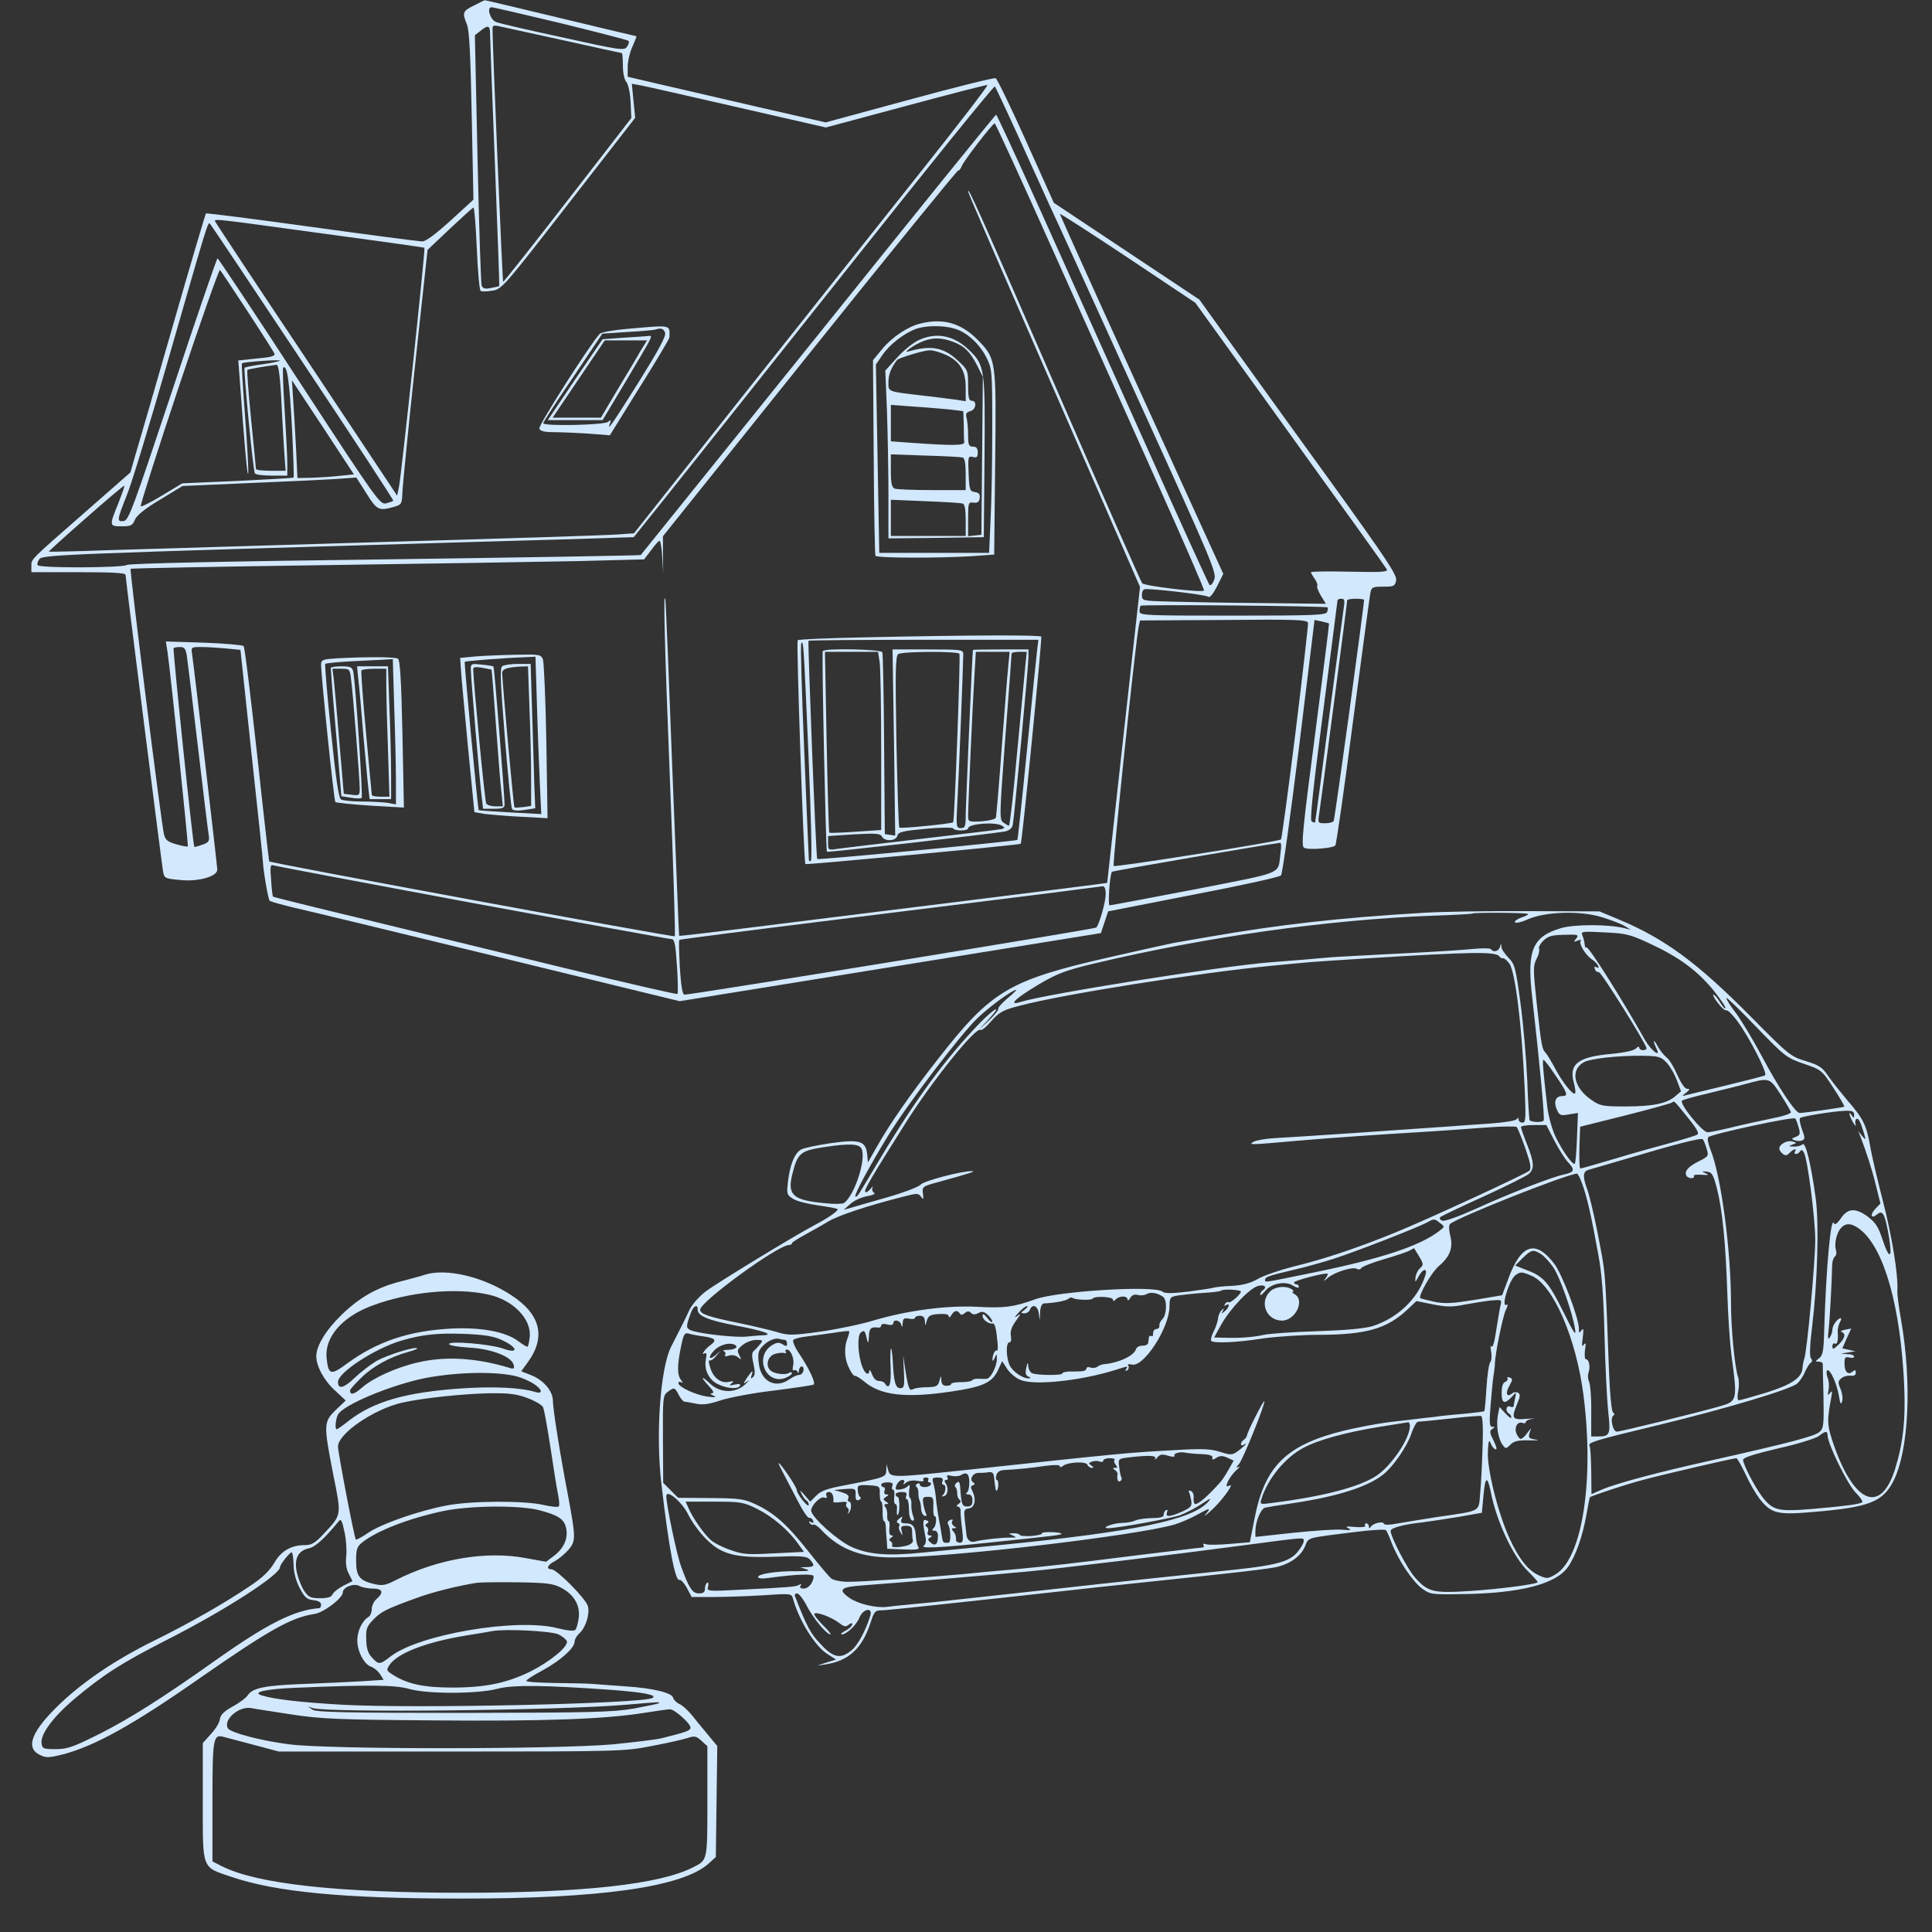 <?xml version="1.0" encoding="UTF-8"?> <svg xmlns="http://www.w3.org/2000/svg" width="1067" height="1067" viewBox="0 0 1067 1067" fill="none"><rect x="0" y="0" width="1067" height="1067" fill="#333333" stroke="none"/><path d="M261.733 3.067C255.467 6.134 255.2 6.934 257.867 13.467C259.2 16.8 259.867 29.867 260.533 64.134L261.467 110.267L248.933 121.734C240.4 129.467 235.2 133.334 233.2 133.334C231.467 133.334 204 129.734 172.133 125.334C140.267 120.934 114 117.6 113.733 117.867C113.467 118.134 105.067 146.4 95.2 180.8C85.333 215.2 76 247.334 74.533 252.134L72 260.934L47.066 282.8C16.133 309.867 17.333 308.667 17.333 312.667V316H43.333C61.867 316 69.333 316.4 69.333 317.467C69.333 319.467 89.067 475.2 90 480.934C90.666 485.067 90.933 485.2 99.466 486C109.333 487.067 120 484.134 120 480.267C120 478.267 107.467 370.934 106.133 361.6C105.467 357.334 105.467 357.334 111.2 357.334C114.4 357.334 120.533 357.734 124.933 358.134L132.8 358.934L138.933 416.534C142.4 448.134 145.2 474.934 145.2 476C145.467 481.467 148.133 496.667 148.933 497.467C149.6 498 155.467 499.6 162 501.2C168.667 502.667 219.333 514.934 274.667 528.4L375.333 552.934L608 515.334L612 503.334L658.933 494.134C684.8 489.2 706.667 484.4 707.467 483.467C708.267 482.667 712.667 450.667 717.467 412.267L726 342.4L729.867 343.2C732 343.734 733.867 344.134 734 344.4C734.133 344.534 730.667 372.134 726.267 405.734C719.467 457.734 718.533 467.067 720.133 468.134C722.133 469.6 736 468.534 737.467 466.934C738 466.4 742.4 435.734 747.2 398.667C752.133 361.6 756.4 329.734 756.8 327.6C757.467 324.267 758 324 764 324C769.733 324 770.4 323.734 771.067 320.534C771.6 317.6 765.733 308.8 735.467 266.8C715.467 239.2 690.933 205.2 680.8 191.067L662.4 165.467L582 112L566.667 77.867C558.267 59.2 550.667 43.467 549.867 43.2C549.067 42.8 527.6 48.134 502.133 55.067L456 67.6L419.067 59.2C398.667 54.4 374 48.8 364.4 46.534L346.667 42.4V36.8C346.667 33.867 347.867 28.8 349.333 25.6C350.667 22.534 351.733 20 351.467 20C351.2 20 332.267 15.467 309.467 10C286.667 4.534 267.867 0 267.733 0.134C267.467 0.134 264.8 1.467 261.733 3.067ZM309.6 12.8C329.6 17.734 346.4 22 347.067 22.534C347.6 23.067 347.2 24.534 346.267 25.867C344.667 28 342.533 27.734 310.667 20.667C292 16.667 275.333 12.8 273.867 12.134C270.667 10.8 268.667 4 271.467 4C272.4 4 289.467 8 309.6 12.8ZM312.4 22.534C329.2 26.267 343.2 29.334 343.467 29.334C343.733 29.334 344 32.4 344 36.267C344 40.267 344.8 44 345.867 45.2C346.933 46.4 348 51.067 348.267 56.267L348.667 65.2L313.467 110.667C294.133 135.6 278.133 155.867 277.867 155.6C277.467 155.2 272 24.4 272 16.134C272 13.867 272.533 13.734 277.067 14.8C279.733 15.334 295.733 18.934 312.4 22.534ZM270.667 18.934C270.667 21.334 271.867 53.6 273.333 90.534C274.8 127.467 275.867 157.867 275.733 158C275.467 158.134 273.467 158.667 271.067 159.067C267.867 159.734 266.667 159.334 266 157.734C265.6 156.4 264.533 124.8 263.733 87.467L262.267 19.467L265.333 17.067C269.6 13.6 270.667 14 270.667 18.934ZM407.733 59.334L456.133 70.4L500.267 58.534C524.533 52 544.8 46.8 545.333 46.934C545.867 47.2 529.867 68 509.733 93.334C489.6 118.667 445.467 174.267 411.6 216.934L350.133 294.534L340.667 295.2C335.6 295.6 277.333 297.467 211.333 299.334C145.333 301.334 76.933 303.334 59.333 303.867C41.733 304.534 27.2 304.8 26.933 304.667C26.8 304.534 36 296.134 47.467 286.134C58.933 276 68.4 268 68.666 268.267C68.933 268.534 67.333 272.8 65.333 278C60.267 290.4 60.267 290.667 67.2 290.667C72.266 290.667 73.2 290.267 74.533 286.934C75.6 284.534 80.266 280.8 88.533 275.867L100.8 268.4L137.467 266.8C157.6 266 179.2 264.934 185.467 264.534L196.8 263.734L202.4 272.534C208.133 281.734 209.2 282.267 217.333 280C221.867 278.667 222 278.534 222.267 271.2C222.533 267.067 225.6 235.334 229.333 200.8L236.133 138L248.4 126.4C255.2 120 261.067 114.667 261.467 114.667C262 114.667 262.8 124.934 263.333 137.334C263.867 149.867 264.8 160.4 265.467 160.667C266 161.067 268.933 161.067 271.867 160.534C277.2 159.734 278.267 158.4 314 112.4L350.8 65.067L349.867 55.734L348.933 46.267L354.133 47.2C356.933 47.734 381.067 53.2 407.733 59.334ZM562.4 75.334C569.067 90 576.667 106.8 579.333 112.667C582.133 118.534 604.133 166.8 628.267 219.867C669.867 311.2 672.133 316.534 670.533 320.267C669.733 322.4 668.533 323.6 668 323.067C667.467 322.534 651.6 287.734 632.933 246C614.133 204.134 588 146 574.8 116.667C561.6 87.334 550.533 63.334 550.133 63.334C549.733 63.334 505.6 117.867 452 184.667C398.267 251.334 354.133 306.267 353.867 306.534C353.6 306.8 289.867 307.867 212.4 308.934C124.267 310 70.933 311.2 70.133 312C68.533 313.6 21.733 313.867 20.8 312.134C20.4 311.6 20.8 310 21.733 308.8C23.466 306.4 33.333 306 260.667 299.334C299.6 298.267 335.6 297.2 340.667 296.934L350 296.667L366.667 275.867C375.867 264.4 420.533 208.134 466 150.934C511.467 93.6 548.933 47.2 549.467 47.734C549.867 48.267 555.733 60.667 562.4 75.334ZM581.867 139.067C599.333 178 625.467 236 639.6 267.734C653.867 299.467 665.333 325.867 664.933 326.134C663.733 327.467 632 323.6 630.8 322.134C630.133 321.334 609.067 273.6 584 216C540 114.934 534.8 103.467 534.667 105.6C534.667 106.667 542.4 124.4 602.933 263.067L629.6 324.134L620.533 405.734C615.6 450.667 611.467 487.467 611.467 487.6C611.333 487.734 574.4 492.4 529.333 498C484.267 503.6 431.2 510.134 411.333 512.667C391.6 515.067 375.2 517.067 375.067 516.8C374.933 516.667 373.333 475.467 371.333 425.334C369.467 375.067 367.733 332.8 367.467 331.334C366.267 324 366.933 353.867 370 431.2C371.867 478.134 373.067 516.8 372.667 517.067C372 517.734 149.467 476.667 148.667 475.734C148.533 475.467 145.467 448.934 142 416.667C138.4 384.4 135.2 357.467 134.533 356.8C134 356.267 124.133 355.334 112.533 354.934L91.6 354.267L92.533 360.134C94.533 374.667 104.133 466.934 103.733 467.467C103.333 467.734 100.533 467.2 97.333 466.267C92.533 464.934 91.333 463.867 90.533 460.667C89.067 454.4 71.466 314.8 72.133 314.134C72.4 313.867 120.133 312.934 178 312.134C236 311.334 299.6 310.267 319.6 309.867L355.733 308.934L359.6 303.867C361.6 301.067 363.733 298.667 364.267 298.667C364.8 298.667 365.467 302.667 365.733 307.6L366.267 316.667L366.133 306.4V296.134L447.333 194.8C492 139.067 528.933 93.734 529.2 94.134C529.6 94.4 530.533 93.334 531.2 91.6C532.667 88.267 548.133 68.267 549.333 68.134C549.733 68 564.4 100 581.867 139.067ZM697.733 219.334C751.067 293.467 764.667 312.4 765.867 314.4C766.8 315.867 763.067 316.134 745.467 315.734C733.6 315.467 724 315.6 724 316C724 316.4 724.933 318.134 726.133 319.734C727.333 321.467 727.867 323.2 727.467 323.6C727.067 324 728 326.4 729.467 328.934L732.267 333.467L697.867 333.067C678.8 332.934 656 332.534 647.067 332.267C630.667 331.867 630.667 331.867 630.667 328.534C630.667 326.4 631.467 325.334 632.8 325.334C639.733 325.334 666.267 328.534 667.333 329.6C668.133 330.267 670 328 672.133 323.867L675.6 316.934L630.4 217.867C605.6 163.467 585.333 118.534 585.333 118.134C585.333 117.734 602.133 128.534 622.8 142.267L660.133 167.2L697.733 219.334ZM178 128.934C208.8 133.067 234.133 136.667 234.4 136.8C235.067 137.2 221.733 261.6 220.4 268.534L219.333 273.734L169.067 198.134C141.333 156.667 118.667 122.4 118.667 122C118.667 120.8 120.667 121.067 178 128.934ZM167.333 200.4C195.067 242 217.467 276.267 217.2 276.534C216.933 276.934 215.067 277.467 213.2 278C209.867 278.8 208 276.134 165.333 210.8C140.933 173.334 120.533 142.667 120.133 142.667C119.733 142.667 108.533 175.2 95.333 215.067C73.6 280.4 71.067 287.334 68.4 287.734C64.4 288.267 64.533 287.334 70 273.6C72.666 267.2 82.533 234.667 92.133 201.334C114.8 122.534 114.8 122.267 116 123.6C116.533 124.134 139.6 158.667 167.333 200.4ZM136.667 171.867C144.533 183.867 151.2 194.4 151.6 195.334C152 196.667 149.467 197.334 141.867 198L131.6 199.067L132.533 211.2C134.8 243.6 136.667 264.4 137.067 261.467C137.333 259.6 136.533 245.334 135.333 229.6C134.133 214 133.333 200.934 133.6 200.667C134.4 199.867 155.333 198.4 154.533 199.2C154.133 199.6 149.733 200.534 144.8 201.2C139.733 201.867 135.467 202.8 135.067 203.067C134.4 203.867 139.733 259.867 140.8 261.467C141.2 262.134 145.333 262.667 150.133 262.667H158.667V255.867C158.667 252.134 158 238.934 157.2 226.4C156.4 214 156 203.467 156.4 203.067C158.533 201.067 159.867 210.4 161.2 235.334C162 250.667 162.4 263.467 162.133 263.734C161.867 264 147.867 264.8 131.2 265.6L100.667 266.934L89.6 273.6C83.466 277.334 78.133 280 77.733 279.6C77.333 279.2 86.8 249.467 98.8 213.467C110.8 177.467 121.067 148.534 121.467 149.067C122 149.6 128.8 159.867 136.667 171.867ZM155.2 217.6C155.6 226.667 156.4 239.867 156.8 246.934L157.733 260H149.467C145.067 260 141.333 259.6 141.333 258.934C141.333 258.4 140.133 246 138.667 231.467C137.2 216.8 136.267 204.534 136.667 204.267C137.067 203.867 146.4 202.267 152.8 201.467C153.733 201.334 154.533 207.067 155.2 217.6ZM187.467 262.8C182.933 263.334 176 263.734 171.867 263.867L164.267 264L163.467 246.934C162.933 237.6 162.267 225.467 161.867 220L161.2 210L178.4 236L195.467 262L187.467 262.8ZM742.133 335.6C741.733 338.4 738 366.134 733.867 397.334C729.867 428.4 726.4 454.134 726.267 454.267C726 454.4 725.2 454.134 724.4 453.6C723.333 452.934 725.067 436.4 730.8 392.667C735.067 359.6 738.667 332.267 738.667 331.6C738.667 331.067 739.6 330.667 740.8 330.667C742.533 330.667 742.8 331.6 742.133 335.6ZM753.333 331.334C753.333 334.534 737.2 452.534 736.533 453.467C736.133 454.134 734 454.667 731.867 454.667C727.867 454.667 727.733 454.534 728.533 449.6C729.467 443.867 744 333.2 744 331.6C744 331.067 746.133 330.667 748.667 330.667C751.2 330.667 753.333 330.934 753.333 331.334ZM733.2 335.467C733.467 335.734 733.333 336.8 732.933 338C732.133 339.734 725.733 340 680.667 340C631.733 340 629.333 339.867 629.333 337.6C629.333 336.267 629.6 334.8 630 334.534C630.667 333.734 732.4 334.667 733.2 335.467ZM715.467 404.534C711.467 436.667 707.867 463.2 707.467 463.6C706.267 464.8 616 479.067 615.067 478.267C614.267 477.334 627.333 352.667 628.933 345.734L629.6 342.667L675.867 342.4C716 342 722 342.267 722.4 344C722.533 345.067 719.467 372.267 715.467 404.534ZM103.2 362.267C103.6 365.067 106.4 387.734 109.333 412.667C112.267 437.6 114.933 459.6 115.333 461.6C115.733 464.534 115.2 465.334 111.733 466.534C109.467 467.334 107.467 467.867 107.333 467.734C106.533 466.8 95.333 358.534 95.867 358C96.133 357.6 97.733 357.334 99.466 357.334C101.867 357.334 102.533 358.267 103.2 362.267ZM707.2 470.934C705.6 483.334 710.4 481.2 659.733 491.2C634.533 496 613.467 500 612.8 500C611.733 500 612.933 482.667 614.133 481.467C614.533 480.934 699.2 466.4 707.067 465.467C707.6 465.334 707.733 467.867 707.2 470.934ZM260.8 498.667C320.267 509.6 369.733 518.667 370.933 518.667C372.533 518.667 373.067 521.467 373.867 533.467C374.4 541.6 374.533 548.534 374.133 548.934C373.867 549.334 346.267 542.934 313.067 534.934C279.867 526.8 229.867 514.667 202 507.867C174.133 501.2 151.067 495.467 150.8 495.2C150.533 495.067 150 490.934 149.733 486C149.067 478.934 149.333 477.334 150.8 477.867C151.867 478.267 201.333 487.6 260.8 498.667ZM610.667 493.734C610.667 498 607.2 510.267 605.467 512.267C604.8 513.067 382.133 549.334 378 549.334C376.933 549.334 376.133 544.667 375.467 534.534C375.067 526.267 374.8 519.334 375.2 519.067C375.467 518.8 414.667 513.734 462.133 507.867C509.733 502 561.867 495.467 578 493.467C594.133 491.334 608.133 489.6 609.067 489.467C610 489.334 610.667 491.067 610.667 493.734Z" fill="url(#paint0_linear_58_9544)"></path><path d="M346.667 181.6C338.933 182.267 332 183.467 331.2 184.4C325.733 190.267 297.2 235.067 297.867 236.667C298.4 238.134 300.667 238.667 305.733 238.667C309.733 238.667 318.267 239.067 324.8 239.467L336.8 240.4L353.2 214C362.267 199.6 369.733 187.067 369.733 186.267C369.867 179.2 371.2 179.467 346.667 181.6ZM367.333 183.867C367.867 185.734 363.733 193.334 353.2 210.267C337.867 234.667 335.067 238.667 336.8 234C337.6 231.867 337.467 231.6 335.867 232.934C334 234.8 300 235.467 300 233.734C300 233.2 307.333 221.734 316.4 208.534L332.667 184.267L346.667 183.334C354.4 182.934 361.333 182.267 362 182C365.067 180.934 366.533 181.467 367.333 183.867Z" fill="url(#paint1_linear_58_9544)"></path><path d="M344.133 186.534L332.8 187.334L317.6 209.6L302.533 232H332.8L346.133 209.734C361.6 183.6 360.8 185.334 357.733 185.6C356.4 185.734 350.267 186.134 344.133 186.534ZM353.467 194.267C351.467 197.867 345.733 207.467 340.8 215.6L331.867 230.667H305.2L334 188H357.333L353.467 194.267Z" fill="url(#paint2_linear_58_9544)"></path><path d="M508.4 178.667C501.467 180.267 492.533 186.267 487.2 192.8L482.133 198.934L482.533 252.4C482.667 281.867 483.2 306.4 483.467 306.934C484.267 308.267 518.4 308.267 536.133 307.2L549.067 306.267L549.6 256.134C550.267 198.134 550.267 198.134 539.467 187.2C530.533 178.4 520.8 175.6 508.4 178.667ZM527.067 181.467C533.733 183.334 540.8 189.6 544.8 197.467C547.867 203.734 548 204.667 548 236.4C548 254.267 547.6 277.067 547.067 287.067L546.267 305.334H485.6L483.733 201.334L487.467 195.867C491.467 190.134 499.333 184 506 181.6C511.2 179.734 520.8 179.6 527.067 181.467Z" fill="url(#paint3_linear_58_9544)"></path><path d="M507.333 187.867C504.4 189.2 499.067 193.467 495.467 197.467L488.933 204.667L489.867 227.334C490.267 239.734 490.667 260.667 490.667 273.734V297.334L517.067 297.067L543.333 296.667L543.733 252.667C544.133 203.2 543.867 201.6 534.933 193.067C526.667 185.2 517.067 183.334 507.333 187.867ZM525.733 188.534C532.4 190.934 535.6 194 539.6 201.734L542.8 208.134L542 295.334L538.4 295.734L534.667 296.134V286.667C534.667 277.6 534.8 277.2 537.733 277.6C539.867 277.867 540.8 277.2 541.067 275.067C541.333 272.934 540.667 272.134 538.4 271.734C535.6 271.334 535.333 270.667 534.933 261.467C534.533 252.134 534.667 251.734 537.333 252.4C539.467 252.934 540 252.4 540 249.867C540 247.6 539.2 246.667 537.333 246.667C535.067 246.667 534.667 245.734 534.667 240.267C534.667 236.8 534.267 232.667 533.867 230.934C533.2 228.534 533.6 227.734 535.867 227.067C539.067 226.267 539.733 221.334 536.667 221.334C535.067 221.334 534.667 219.467 534.667 212.8C534.667 204.534 534.533 204.267 528.8 198.934C521.067 191.734 513.867 190.534 501.6 194.134C498 195.2 505.333 190.134 509.867 188.4C515.333 186.4 519.6 186.4 525.733 188.534ZM522.133 195.867C530.133 199.467 533.333 204.8 533.333 214V221.6L528.4 220.8C525.6 220.4 518 219.467 511.333 218.667C489.467 216.134 490.667 216.534 490.667 210.934C490.667 206.8 492.133 203.067 495.467 198.8C496.533 197.6 510.267 193.467 513.333 193.467C515.2 193.334 519.067 194.534 522.133 195.867ZM524.4 226.134L532 227.067L532.267 234.8C532.267 239.2 532.4 243.467 532.533 244.267C532.667 246.134 525.733 246.134 503.067 244.534L492 243.734V223.6L504.4 224.534C511.067 224.934 520.133 225.734 524.4 226.134ZM531.733 252.667C532.8 253.067 533.333 256.134 533.333 262V270.667H514.8C504.533 270.667 495.333 270.267 494.133 269.867C492.533 269.2 492 267.067 492 260V250.934L511.067 251.6C521.467 251.867 530.8 252.4 531.733 252.667ZM531.733 278.134C532.8 278.4 533.333 281.467 533.333 287.334V296H492V276L511.067 276.8C521.467 277.2 530.8 277.734 531.733 278.134Z" fill="url(#paint4_linear_58_9544)"></path><path d="M477.067 352C457.6 352.4 441.067 353.067 440.533 353.6C439.733 354.534 443.867 476 444.8 477.2C445.2 477.734 563.067 466.667 563.733 466C564.533 465.2 575.6 352.667 575.067 351.6C574.533 350.667 537.467 350.667 477.067 352ZM572.8 358.934C572.4 362.134 569.867 386.8 567.2 414C564.533 441.067 562.133 463.6 561.867 463.867C561.2 464.534 451.867 475.067 451.333 474.4C450.667 473.734 446 354.534 446.533 353.867C446.8 353.6 475.6 353.334 510.267 353.334H573.467L572.8 358.934ZM446.533 417.334C447.867 449.334 448.533 474.534 447.867 475.334C447.067 476 446.667 475.467 446.667 474C446.533 472.534 445.467 445.467 444.133 414C442.8 382.4 442 356 442.533 355.334C443.733 353.334 443.867 355.734 446.533 417.334Z" fill="url(#paint5_linear_58_9544)"></path><path d="M454.4 359.6C453.733 360.934 456.133 469.867 456.667 470.4C457.2 470.934 548.533 460.4 555.067 459.2C557.333 458.667 558.933 457.467 559.333 455.6C560.133 451.6 568 367.734 568 362.667V358.667H552.667C544.267 358.667 537.333 358.8 537.333 358.934C536.933 360.667 533.467 443.867 533.333 449.6C533.333 456.4 533.067 457.334 530.667 457.334C528.133 457.334 528 456.667 528.667 444.267C529.467 431.067 532 366 532 361.334C532 358.8 531.067 358.667 512.4 358.667H492.933L493.733 410.134L494.4 461.467L491.6 461.067L488.667 460.667L488.267 411.334C488.133 384.134 487.6 361.2 487.333 360.267C486.667 358.534 455.2 357.867 454.4 359.6ZM485.867 366.134C486.267 369.6 486.667 391.734 486.667 415.334V458.4L472.667 459.334C464.933 459.867 458.267 460.134 458 459.867C457.733 459.6 457.067 436.934 456.533 409.6L455.6 360H484.933L485.867 366.134ZM529.867 361.067C530.533 362.267 527.2 453.334 526.4 454.134C525.467 454.934 497.333 457.734 496.667 457.067C496.267 456.667 495.6 435.334 495.067 409.467C494.4 369.734 494.533 362.267 496.133 361.2C498.4 359.734 528.933 359.6 529.867 361.067ZM556.8 368.267C556.267 372.934 554.8 393.2 553.2 413.334C551.733 433.467 550.267 450.667 550 451.6C549.733 452.4 546.133 453.334 542.133 453.6C534.933 454 534.667 453.867 534.667 450.667C534.667 444.8 537.2 387.734 538.133 373.6L538.933 360H557.6L556.8 368.267ZM566.267 367.6C565.867 371.867 563.867 393.467 561.733 415.6C559.733 437.867 557.733 456 557.2 456C556.8 456 555.467 455.2 554.133 454.267C551.867 452.667 552 450.534 555.2 407.334C557.2 382.4 558.667 361.6 558.667 360.934C558.667 360.4 560.533 360 562.8 360H567.067L566.267 367.6ZM553.333 456C555.067 457.067 555.067 457.2 553.333 457.867C552.267 458.134 532.4 460.534 509.333 463.2C486.267 465.867 465.067 468.4 462.4 468.8C457.467 469.6 457.333 469.467 457.333 465.6V461.734L471.6 460.8C483.6 460.134 486.133 460.267 487.067 462C488.667 464.934 494.8 464.534 495.6 461.6C496.133 459.467 498.4 458.934 511.067 457.734C519.333 456.934 526.133 456.934 526.4 457.467C527.067 459.067 534.667 458.934 534.667 457.467C534.667 454.934 549.733 453.734 553.333 456Z" fill="url(#paint6_linear_58_9544)"></path><path d="M262.667 362.534L254.133 363.334L254.533 369.334C254.667 372.667 256.533 391.867 258.4 412L262 448.534L267.333 449.467C270.267 449.867 279.333 450.667 287.6 451.067L302.4 451.867L301.733 409.6C301.333 386.4 300.4 366 299.867 364.267C298.8 361.467 298.133 361.334 285.067 361.6C277.467 361.734 267.467 362.134 262.667 362.534ZM296.533 388.934C296.933 403.467 297.733 423.067 298.133 432.534L298.933 449.6L281.733 448.667C272.4 448.134 264.533 447.6 264.4 447.467C263.867 447.067 256.267 366 256.667 365.467C257.2 365.067 278.267 363.334 290.8 362.934L295.733 362.667L296.533 388.934Z" fill="url(#paint7_linear_58_9544)"></path><path d="M260 369.467C260 373.6 265.067 433.734 266.133 440.934L266.8 446.667H272.8C277.467 446.667 278.667 446.267 278.667 444.267C278.667 439.6 273.067 368.667 272.533 368.134C272.4 367.867 269.467 367.334 266 367.067C260.4 366.4 260 366.534 260 369.467ZM271.467 369.867C271.6 369.867 272.667 383.467 273.867 400C275.067 416.534 276.4 433.467 276.933 437.6L277.733 445.334H273.6C271.333 445.334 269.067 444.667 268.533 443.734C267.733 442.534 261.6 378.134 261.333 369.6C261.333 368.4 262.667 368.134 266.4 368.8C269.067 369.334 271.467 369.734 271.467 369.867Z" fill="url(#paint8_linear_58_9544)"></path><path d="M277.467 367.867C276 368.8 276.267 375.2 278.8 407.2C280.533 428.267 282.267 446.134 282.8 446.8C283.333 447.734 286 447.867 289.6 447.334L295.6 446.4L295.067 432.934C294.933 425.467 294.267 407.467 293.867 392.934L293.067 366.667H286.133C282.4 366.667 278.533 367.2 277.467 367.867ZM292.4 390.934C292.933 403.6 293.333 420.934 293.333 429.467V445.067L289.067 445.734C286.667 446 284.4 446.134 284.133 445.867C283.6 445.467 277.6 378.534 277.333 371.734C277.333 369.467 280 368.534 287.467 368.134L291.6 368L292.4 390.934Z" fill="url(#paint9_linear_58_9544)"></path><path d="M185.733 363.6C178.133 364.134 177.333 364.4 177.333 367.067C177.333 373.334 184.4 442 185.2 442.934C185.6 443.334 194.4 444.267 204.533 444.934L223.067 446L222.267 405.467C221.6 374.8 220.933 364.534 219.733 363.734C218 362.8 202.8 362.667 185.733 363.6ZM217.733 390.934C218.267 405.867 218.667 423.867 218.667 431.2V444.267L214.533 443.467C212.267 443.067 205.733 442.667 200.133 442.667C194.533 442.667 189.2 442.134 188.267 441.467C187.067 440.8 185.333 429.067 182.8 403.867C180.667 383.734 179.333 367.067 179.6 366.667C180 366.267 186.667 365.6 194.4 365.2C202.267 364.8 210.533 364.4 212.8 364.267L216.933 364L217.733 390.934Z" fill="url(#paint10_linear_58_9544)"></path><path d="M182.667 368.934C182.667 369.6 183.867 385.734 185.6 404.934L188.533 439.734L193.733 440.534C196.667 441.067 199.333 441.067 199.733 440.667C200.533 439.867 196.267 376.134 195.067 370.934C194.533 368.4 193.467 368 188.533 368C185.333 368 182.667 368.4 182.667 368.934ZM193.867 374.934C194.933 382.667 198.667 430.4 198.667 435.467C198.667 439.2 198.4 439.467 194.267 438.934L189.867 438.4L187.467 410.267C186.133 394.667 184.8 379.2 184.4 375.6L183.6 369.334H188.4C193.067 369.334 193.2 369.467 193.867 374.934Z" fill="url(#paint11_linear_58_9544)"></path><path d="M197.867 374.934C198.4 378.8 199.6 392.8 200.667 406C201.867 419.2 203.067 432.534 203.467 435.6L204.133 441.334H216V427.6C216 420.134 215.6 403.6 215.067 390.934L214.267 368H197.2L197.867 374.934ZM213.333 378.4C213.333 383.467 213.733 399.334 214.267 413.734L215.067 440H210.267C207.467 440 205.333 439.6 205.333 438.934C205.2 438.4 203.867 422.934 202.133 404.667C200.4 386.267 199.333 370.934 199.6 370.267C199.867 369.734 203.067 369.334 206.8 369.334H213.333V378.4Z" fill="url(#paint12_linear_58_9544)"></path><path d="M786 504.134C740.4 506.8 706.267 510.667 668 517.334C659.6 518.8 650.533 520.4 648 520.8C645.467 521.334 629.6 524.8 612.667 528.667C557.2 541.334 547.6 547.067 518.4 584.4C502.8 604.267 491.2 620.934 483.867 634L479.333 642L478.933 637.6C478.133 630.134 474.933 629.067 458.933 631.334C451.467 632.4 444 634 442.533 634.8C438.933 636.667 436.267 643.2 435.2 652.4C434.4 659.334 434.533 659.867 437.867 662C439.733 663.334 446.133 664.934 452 665.734C457.867 666.534 462.667 667.467 462.667 667.867C462.533 669.067 456.933 672.934 449.733 676.667C438.667 682.534 396.133 708.4 389.6 713.334C386.133 716 382.267 720.4 380.8 723.334C378.533 728.4 376.133 732.934 370.533 744C364.667 755.867 362 792.667 365.333 820C369.333 854.667 372.933 873.467 375.2 872.534C376 872.267 377.867 874.267 379.333 876.934L382 882H393.333C399.6 882 412 881.6 420.933 881.067C436.933 880 437.2 880 438 883.067C441.333 895.067 450.267 909.334 456.933 913.467L461.733 916.534L456.533 918.134L451.333 919.867L456 919.2C468.8 917.2 476.133 910.4 480.8 896.134C482.8 889.867 483.333 889.334 487.2 889.334C489.467 889.334 518.4 886.267 551.333 882.667C610.4 876.134 618.8 875.2 630.667 874C682.933 868.534 701.6 866.4 706 865.2C713.333 863.2 718.667 859.067 720.8 853.867C722.8 848.934 721.2 849.467 748 846.134C757.067 844.934 764.933 844.534 765.467 845.067C765.867 845.6 767.333 848.667 768.533 852C772.267 861.6 779.867 873.067 785.067 877.067C789.733 880.534 790.133 880.667 807.067 880.4C839.467 880 859.333 874.934 866 865.334C870.267 859.2 874 848.534 876.133 836.667C877.067 831.467 877.867 827.2 878 826.934C878.533 826.267 897.6 819.867 907.333 817.334C918.667 814.267 957.2 805.334 958.933 805.334C959.467 805.334 961.733 809.334 964 814.134C966.133 818.934 969.733 825.067 971.867 827.867C978.4 836 981.467 836.8 1002.53 834.934C1032.13 832.4 1039.73 829.467 1045.6 818.134C1054.27 801.2 1056 763.6 1049.87 728.667C1048.67 722 1047.73 714.8 1047.87 712.667C1048.4 703.867 1044.8 682.267 1039.73 662.667C1036.8 651.334 1033.6 637.734 1032.8 632.667C1030.8 621.467 1028.93 617.6 1020.4 607.867C1016.93 603.734 1012.13 597.734 1009.87 594.534C1006.4 589.334 1004.67 588.267 997.2 586C988.933 583.467 987.867 582.667 966.667 561.2C937.333 531.6 919.2 518.267 893.867 507.734L883.333 503.334L844 503.2C822.4 503.067 796.267 503.467 786 504.134ZM844 504.8C844 505.2 842.267 506.134 840 506.8C837.867 507.6 836.267 508.8 836.667 509.334C837.067 510 840.267 509.334 843.733 507.734C853.333 503.467 872.667 502.8 884.667 506.534C889.867 508.134 895.467 510.267 897.333 511.467L900.667 513.467L897.333 512.667C888.533 510.4 869.733 510.4 862.267 512.534C846.4 517.2 843.2 524.667 846.133 550.134C850.4 587.867 853.2 617.734 852.533 618.8C851.867 620 846 619.867 844.8 618.667C844.533 618.267 843.867 608.4 843.467 596.667C842.933 584.934 841.333 565.734 839.733 554C837.067 534.267 836.533 532.4 833.067 528.934C831.067 526.8 829.2 524.134 829.2 522.934C829.067 520.934 828.933 520.934 828.4 522.934C827.733 525.467 824.667 526.134 823.467 524.267C823.067 523.6 818.4 523.6 813.067 524.134C807.733 524.667 789.2 525.867 772 526.667C754.8 527.6 738.267 528.4 735.333 528.667C732.4 528.934 725.467 529.467 720 530C714.533 530.4 706.133 531.067 701.333 531.467C673.333 533.734 578 548.934 563.733 553.334C557.467 555.334 559.6 552.534 568.4 546.934C582.133 538.267 587.2 536.134 604.267 532.134C666.4 517.334 733.067 508 790.667 505.734C802.8 505.334 812.933 504.8 813.067 504.534C814 503.867 844 504 844 504.8ZM910.8 520.934C927.467 528.667 937.067 535.867 946 546.534C950.267 551.867 953.333 556.4 952.933 556.8C952.533 557.2 951.2 555.734 949.867 553.467C948.533 551.2 946.933 549.334 946.267 549.334C945.733 549.334 946.8 551.467 948.8 554C950.667 556.534 952.8 558.267 953.467 558C954 557.6 956.933 560.4 959.733 564.267C966.133 572.934 976.4 592.934 974.8 593.867C974.267 594.267 964.8 596.667 953.867 599.334C942.933 602 932.8 604.4 931.333 604.8C928.667 605.467 928.667 605.467 931.2 603.467C933.333 601.734 933.467 601.334 931.733 601.334C930.533 601.334 928.4 598.267 926.267 593.467C924.4 589.2 921.733 584.8 920.267 583.867C918.933 582.8 916.8 580.134 915.6 578C914.4 575.734 913.467 574.534 913.333 575.067C913.333 575.734 914 577.334 914.667 578.8C917.733 584.534 912.133 580.534 908.667 574.667C895.467 551.2 877.333 522.534 876.133 523.2C875.6 523.6 875.2 522.8 875.2 521.6C875.067 520.4 874.533 518.134 874 516.8C872.933 514.4 873.6 514.267 886.133 514.934C898.133 515.467 900.4 516.134 910.8 520.934ZM870.533 518.267C868.933 520.267 868.933 520.4 871.333 519.467C872.8 518.934 873.467 518.934 873.067 519.467C871.6 520.8 875.467 527.334 879.2 529.867C882.4 531.867 884.4 535.867 881.333 534C880.533 533.6 880.4 534.134 880.8 535.2C881.2 536.4 882.267 537.067 883.067 536.934C884.267 536.667 909.2 576.534 909.333 578.934C909.333 579.6 908.4 580 907.333 580C906.267 580 905.333 579.334 905.333 578.534C905.333 577.734 904.533 578 903.467 579.067C902.267 580.267 897.067 581.334 890.4 582C871.6 583.6 866.267 587.6 869.2 598C870 600.934 870.267 603.467 869.867 603.867C868.667 605.067 862.533 597.2 858.667 589.734C856.8 586.267 854.533 582.534 853.733 581.6C851.6 579.334 851.333 578.267 848.667 553.867C846.667 535.2 846.667 533.334 848.667 529.467C849.867 527.2 850.4 524.667 850 524C849.6 523.2 850.533 521.334 852.267 519.6C854.8 517.067 856.933 516.4 863.867 516.267C871.6 516 872.133 516.267 870.533 518.267ZM828.133 528.267C828.533 528.934 829.467 529.467 830.133 529.2C830.667 529.067 832.267 530.4 833.6 532.134C836.8 536.667 840.4 565.2 842 600.267C842.8 617.867 842.667 620 840.8 620C839.6 620 838.667 619.2 838.667 618.267C838.667 617.2 838.4 617.067 837.6 618.134C837.067 618.934 830.533 620 822.667 620.534C814.933 621.067 804.8 621.734 800 622.134C777.867 623.734 713.067 628.134 704.4 628.534C699.2 628.8 693.867 629.734 692.4 630.534C689.2 632.4 689.6 632.4 716.667 630C737.2 628.267 756.133 626.934 793.333 624.667C800.267 624.134 812.933 623.334 821.333 622.667C829.733 622 837.067 622 837.6 622.4C838.533 623.467 842.133 632.8 844.4 640.267C845.333 643.467 845.467 645.734 844.667 646.534C842.933 648.267 788.4 673.467 770.667 680.667C750.133 689.067 731.067 695.467 714.933 699.334C707.067 701.334 698 704.4 694.8 706.267C690.667 708.667 686.533 709.734 680.8 710.134C676.267 710.267 671.733 710.8 670.667 711.067C669.6 711.467 663.067 712.4 656.133 713.334C647.067 714.4 643.2 714.4 642 713.334C637.733 709.734 584.533 713.067 572 717.467C559.867 721.867 554.667 722.534 540 721.734C523.067 720.8 501.2 723.734 482.667 729.2C475.733 731.334 462.267 734.134 452.933 735.467C437.2 737.6 435.333 737.6 428.933 735.6C425.067 734.534 415.733 732.267 408 730.667C391.6 727.334 386.667 725.734 386.667 723.334C386.667 718.934 429.6 687.6 435.733 687.6C436.533 687.6 437.333 687.2 437.333 686.667C437.333 686.134 440.533 684.134 444.4 682C448.133 680 454 676.667 457.333 674.667C462.8 671.334 478.267 666.134 499.2 660.8C506.4 658.934 507.2 658.934 508.667 660.934C510 662.8 510.133 662.534 509.733 659.2C509.2 655.467 509.333 655.2 518.267 652.8C535.2 648.134 539.333 646.8 536.933 646.8C531.6 646.534 509.867 652.267 508.4 654.267C507.467 655.467 499.067 658.667 489.733 661.334C480.267 664 471.2 666.667 469.333 667.2L466 668.134L469.6 664.934C471.6 663.067 475.733 661.2 478.8 660.667C482.267 660 483.733 659.334 482.667 658.667C481.733 658.134 481.467 656.8 481.867 655.867C482.4 654.8 481.867 655.2 480.8 656.534C479.6 658 478.267 658.8 477.867 658.267C476.933 657.467 481.467 649.867 499.867 620.667C514.4 597.467 538.8 567.067 541.467 568.8C542.133 569.2 544.533 567.334 546.8 564.667C551.867 558.934 553.6 557.867 563.6 555.334C587.333 549.067 662.267 537.2 702.667 533.334C711.067 532.534 720.667 531.6 724 531.334C727.333 531.067 740.8 530.134 754 529.334C813.733 525.6 826.267 525.467 828.133 528.267ZM556.267 551.467C553.2 554.134 550.933 556.667 551.333 557.2C551.6 557.734 549.333 560.534 546.267 563.467L540.667 568.667L546 562.934C553.867 554.4 549.733 556.267 541.2 564.934C522.4 584.267 505.333 607.6 486 640C480.933 648.4 476 656.8 474.933 658.4C474 660.134 472.8 661.2 472.4 660.8C471.6 660 480.267 643.867 490.4 627.334C501.067 609.867 530.667 571.067 539.733 562.4C546.667 555.734 559.2 546.667 561.2 546.667C561.733 546.667 559.467 548.8 556.267 551.467ZM996.133 587.467C1005.87 590.8 1006.13 590.934 1012.53 600.8C1016.13 606.267 1018.8 610.934 1018.53 611.2C1018 611.6 996.533 614.667 993.867 614.667C991.6 614.667 982.133 600.534 972.8 582.934C968.133 574.134 961.733 563.6 958.8 559.6C955.733 555.734 953.333 551.867 953.467 551.2C953.467 550.534 960.8 557.6 969.867 567.067C985.733 583.467 986.533 584.134 996.133 587.467ZM920.133 586.534C922 588.4 924.667 592.8 926 596.4L928.4 602.667L925.333 605.334C920.667 609.467 912.667 611.067 897.733 611.067C885.067 611.067 883.733 610.8 878.933 607.467C868.933 600.667 867.067 590.667 874.933 586.534C878.4 584.667 893.6 582.934 906.667 583.067C915.6 583.2 917.067 583.467 920.133 586.534ZM858.667 593.334C865.867 603.867 866.267 605.334 862.8 605.334C859.067 605.334 857.867 608.534 859.867 612.934C861.2 616 862 616.267 866.4 615.467L871.467 614.667L870.933 628.4C870.667 635.867 870.133 642.267 869.733 642.667C868.667 643.734 862.933 635.734 859.2 628C857.2 623.867 855.2 616.667 854.533 611.334C852.133 590.4 851.733 585.334 852.4 585.334C852.933 585.334 855.733 588.934 858.667 593.334ZM983.333 604.4C986.267 608.934 988.8 613.334 989.067 614.134C989.333 615.067 984.667 616.534 977.733 617.867C971.333 619.2 961.467 621.334 955.733 622.8C950.133 624.134 944.4 625.334 943.067 625.334C940.133 625.334 927.333 609.467 928.933 607.867C929.6 607.334 935.733 605.6 942.667 604C949.6 602.267 959.2 600 964 598.667C977.2 595.067 977.333 595.067 983.333 604.4ZM932.667 617.867C937.2 623.467 938.533 626 937.333 626.667C936.4 627.2 929.6 629.334 922.133 631.334C914.667 633.334 900.8 637.2 891.2 640.134C881.733 642.934 873.333 645.334 872.8 645.334C872.267 645.334 872.133 640.134 872.267 633.867L872.667 622.267L897.733 616C911.467 612.534 923.067 609.334 923.6 608.8C924.667 607.867 924.4 607.6 932.667 617.867ZM1024 615.6C1024 617.6 1023.73 617.734 1022.67 616C1020.53 612.667 1021.33 616.4 1023.47 620C1024.53 621.867 1025.2 622.267 1024.8 621.067C1024.4 619.734 1024.67 618.4 1025.2 618C1026.4 617.334 1027.47 619.334 1029.47 626C1030.53 629.867 1030.53 629.867 1028.4 627.334L1026.27 624.667L1027.33 627.334C1030.53 635.6 1033.87 645.734 1036 654.534L1038.53 664.667L1035.73 667.6C1032.53 670.934 1033.33 673.467 1036.67 670.667C1039.6 668.267 1040.67 670 1042.53 679.2C1045.6 695.067 1043.87 697.467 1039.33 683.6C1037.33 677.6 1035.73 675.067 1031.47 671.867C1024.67 666.934 1020.4 667.2 1016.53 673.067C1014.8 675.6 1013.33 676.667 1012.93 675.734C1011.2 670.534 1008.53 699.467 1007.47 734.534C1007.2 746.134 1006.67 748.667 1004.67 750.134C1002.4 751.867 1002.4 752 1004.4 752C1005.6 752 1006.67 752.534 1006.67 753.2C1006.67 753.734 1006.8 762 1007.07 771.334C1007.33 786.667 1007.2 788.667 1004.93 790.8C1002.27 793.2 988.533 796.8 944 806.8C915.333 813.2 892.8 819.2 884.667 822.667L878.933 825.2L878.8 812.4C878.667 805.467 878.4 799.2 877.867 798.534C876.8 796.667 880.667 795.467 916.8 786.8C954.133 777.734 988.667 767.334 992.533 764.134C993.867 762.934 995.867 760.134 996.8 757.734C997.867 755.467 999.2 753.067 1000 752.667C1000.93 752 1001.07 751.2 1000.13 750.134C999.333 749.2 999.467 743.2 1000.8 732.667C1003.73 708.4 1004.67 676 1002.8 662C1000.27 643.334 997.2 630.267 995.467 632C994.8 632.667 992.667 633.334 990.8 633.2C987.733 633.2 987.6 633.067 989.867 632.134C992.533 631.2 992.4 631.067 989.867 630.4C986.933 629.6 982.667 632 982.667 634.267C982.667 635.067 983.467 636.4 984.533 637.2C986 638.4 986.8 638.267 988.4 636.667C990.667 634.4 992.533 634 991.333 636C990.933 636.667 991.067 637.334 991.867 637.334C992.533 637.334 993.6 636.667 994.133 635.867C994.8 634.8 995.467 635.067 996.267 636.534C998.267 640.134 1002.4 671.867 1002.53 684.667C1002.53 696.4 998 746.667 996.4 750.667C996 751.734 995.6 754 995.467 755.734C995.067 760.934 989.333 764.8 975.2 769.2C967.733 771.467 961.067 773.334 960.267 773.334C959.6 773.334 959.333 771.334 960 768.267C960.533 765.467 960.4 761.867 959.867 760.4C958.133 755.467 956 734.134 956 720C956 690.534 950.533 649.334 944.667 634.934C943.333 631.6 942.8 628.667 943.467 628C945.467 626.267 990.4 616.534 991.467 617.734C991.867 618 992.667 620.267 993.333 622.534C994.4 626.267 994.133 626.934 991.733 627.867C989.333 628.8 989.2 629.067 991.067 629.734C992.4 630.267 994.133 630.267 995.2 629.867C996.933 629.2 996.933 628.4 995.2 623.734C994.133 620.667 993.6 617.867 994.133 617.467C995.067 616.534 1012.27 613.734 1019.07 613.467C1022.93 613.334 1024 613.867 1024 615.6ZM858.4 629.867C860.933 634.667 864.267 640.134 866.133 642C870 646.134 869.467 647.467 863.6 648.667C856.8 650.134 832.8 659.467 815.067 667.6C805.2 672 797.867 674.667 796.4 674.134C795.2 673.6 794.8 672.8 795.467 672.134C796.133 671.6 806.933 666.4 819.333 660.8C831.867 655.067 843.067 649.467 844.4 648.267C847.467 645.467 847.333 642 843.333 632C841.467 627.334 840 623.067 840 622.4C840 621.867 843.2 621.334 847.067 621.334H854L858.4 629.867ZM942.533 634.4C943.733 638.4 943.6 638.667 938 641.467C932.133 644.4 930 647.067 931.467 649.467C931.867 650.134 933.067 650.667 934.133 650.667C935.2 650.667 935.867 650.134 935.467 649.467C935.067 648.934 936.933 648.534 939.733 648.8C943.6 649.067 944.133 648.934 942 648C939.6 646.8 939.6 646.8 942.667 647.067C945.467 647.334 946.133 648.534 948.267 656.534C951.2 668.134 953.067 686.4 954 715.334C954.4 727.734 955.467 742.8 956.267 748.667C959.6 773.2 959.467 773.867 950.267 776.534C938.267 780 895.067 790.667 892.933 790.667C890.667 790.667 889.067 782.934 891.067 781.734C891.733 781.334 891.733 780.667 890.933 780.134C890 779.6 889.2 770.8 888.667 758.667C886.4 698.667 886.933 704.667 882 679.334C880.267 670.534 877.867 660.667 876.8 657.467C874 650 874.133 647.067 877.067 646.134C878.267 645.867 886.533 643.334 895.333 640.8C926.4 631.6 939.333 628.267 940.4 629.2C940.933 629.734 941.867 632.134 942.533 634.4ZM475.733 634.267C478.667 639.734 472 660.134 466.133 664.4C465.333 664.934 460.8 665.067 456 664.534C438.133 662.934 434.8 660.134 437.467 648.934C440.533 636.534 441.867 635.467 456.4 633.334C469.067 631.467 474.4 631.734 475.733 634.267ZM873.733 653.6C876.267 660.134 878.933 671.867 882.667 692.667C884.667 703.2 885.6 715.734 886.133 737.334C886.533 753.867 887.467 772.667 888.133 779.2C889.6 792.267 889.2 793.334 882.4 793.334H878.8V779.467C878.933 771.867 878.267 764.534 877.6 763.067C876.933 761.734 876.8 759.467 877.333 758C878.4 754.934 877.6 750.667 875.867 750.667C875.2 750.667 875.067 748.4 875.333 745.6C876 741.867 875.733 741.2 874.667 742.667C873.733 744.134 873.467 743.067 874.133 738.667C874.667 734.267 874.533 733.2 873.467 734.667C872.267 736.4 872 736.267 872 733.867C872 728 862.8 703.734 858.4 698C848 684.267 839.867 687.067 832.8 706.8L829.6 715.334L814.533 717.867C802 719.867 798 720.134 792.133 718.934C788.133 718 784.667 717.2 784.4 716.934C783.2 715.6 790.667 702.534 794.667 699.2C800.8 694 802.667 689.067 800.933 682.4C800.133 679.334 800.133 676.667 800.8 676C804.267 672.667 862.533 649.467 870.8 648.134C871.333 648 872.667 650.534 873.733 653.6ZM795.333 675.467C798 677.467 798 677.467 794.667 680C784 688.134 763.067 695.067 726.667 702.534C698 708.4 698.667 708.4 698.667 706.934C698.667 705.2 700.267 704.667 714.267 701.334C720.667 699.867 730.8 697.067 736.533 695.2C748.267 691.467 782.8 678 788 675.2C792.133 672.934 792.133 672.934 795.333 675.467ZM1027.87 679.467C1040.8 690.267 1049.6 722 1051.6 764.267C1052.53 783.867 1051.07 797.067 1046.53 811.6C1038.27 837.2 1023.07 829.867 1011.73 794.934C1009.07 786.667 1009.07 784.134 1011.33 772C1012 768.267 1011.87 767.734 1010.67 769.334C1009.47 770.934 1009.2 770.667 1009.87 767.734C1010.27 765.734 1010.13 762.667 1009.33 760.8C1008.67 758.934 1008.53 757.067 1009.2 756.8C1010.67 755.867 1014.53 764.267 1015.6 770.934C1016.27 775.2 1016.67 776 1017.33 774C1017.87 772.534 1017.47 769.467 1016.53 767.2C1014.93 763.467 1015.07 762.667 1016.93 761.2C1018.13 760.134 1020.4 759.6 1022 759.734C1023.87 760 1024.93 759.467 1024.93 758.134C1024.93 756.534 1024.4 756.4 1023.2 757.467C1020.67 759.6 1018.67 757.734 1018.67 753.067C1018.67 749.734 1019.07 749.2 1021.33 749.734C1022.8 750.134 1024 749.867 1024 749.2C1024 748.534 1022.4 747.867 1020.4 747.867L1016.67 747.6L1024.67 746.267L1017.47 744.667L1019.87 739.2L1022.4 733.734L1018.8 734.4C1016.93 734.8 1016.13 735.334 1017.07 735.6C1019.6 736.534 1018.93 739.2 1015.33 742.667C1012.53 745.334 1012 745.467 1012 743.467C1012 742.267 1012.67 741.6 1013.33 742C1014.67 742.8 1015.33 740.267 1014.93 735.6C1014.8 734.267 1015.33 732 1016 730.534C1016.8 729.2 1017.07 728 1016.67 728C1014.93 728 1012 731.867 1012 734.267C1012 735.6 1011.33 737.6 1010.53 738.667C1009.6 740.134 1009.33 739.067 1009.87 734.667C1010.53 729.2 1011.73 707.067 1011.87 698.4C1012 696.4 1012.67 694.4 1013.33 694C1014.13 693.467 1014.4 692 1014 690.534C1012.8 687.067 1014.4 680.4 1016.93 678C1019.73 675.067 1023.2 675.6 1027.87 679.467ZM783.733 693.867C786.267 698.134 786.267 698.534 784.133 700.534C782.933 701.6 781.867 703.867 781.733 705.6C781.467 708.4 781.6 708.4 783.467 704.934C785.867 700.534 788.533 700.134 787.2 704.267C783.333 717.067 771.867 728 758 732.4C753.467 733.734 743.467 734.667 727.333 735.2C714.133 735.6 700.933 736.534 698 737.2C692 738.534 684.933 739.067 676.267 738.8L670.533 738.667L674.267 731.867C679.333 722.8 690.4 711.067 695.067 710.134C698.533 709.334 700 710.934 697.333 712.667C696.667 713.067 696 714.134 696 714.934C696 715.734 697.2 714.8 698.667 713.067C702 708.8 710 707.2 714.267 710.134C716 711.2 717.333 711.467 717.333 710.667C717.333 710 716.8 709.334 716 709.334C715.333 709.334 714.667 708.8 714.667 708.267C714.667 707.2 732.267 702.667 733.2 703.467C733.467 703.734 732.933 705.067 731.867 706.267C730.667 707.867 731.2 707.6 733.333 705.734C737.067 702.534 747.333 699.334 749.467 700.8C750.267 701.334 751.333 701.067 751.867 700.267C752.4 699.467 758.133 697.2 764.667 695.334C771.067 693.467 777.333 691.334 778.533 690.667C779.733 690 780.8 689.334 780.933 689.334C780.933 689.334 782.267 691.334 783.733 693.867ZM851.2 692.667C852.933 693.867 855.867 697.067 857.733 699.734C861.467 705.067 868.533 725.2 869.867 734C870.533 738.267 869.333 736.534 863.467 724.667C855.333 708.267 852.533 704.934 843.2 701.467L836.8 698.934L840.933 694.8C845.733 690.134 846.8 689.867 851.2 692.667ZM845.733 704.534C857.733 709.467 870.533 739.067 874.533 770.667C880.533 817.6 873.867 860.267 859.333 869.334C855.2 871.867 854.4 872 850.4 870.267C844.267 867.734 839.067 861.334 833.6 849.467C827.333 835.734 821.067 810.8 821.733 801.334C822 795.867 822.4 794.8 823.2 796.934C823.733 798.534 824.933 800.134 825.867 800.4C826.933 800.8 826.533 799.067 824.933 795.734C822.667 791.334 822.533 790.267 824.133 789.2C825.733 788.267 825.733 788 824.133 788C822.667 788 822.4 785.867 823.2 776.267C823.733 769.867 824.4 762.534 824.8 760C825.2 757.467 825.6 754.4 825.6 753.334C825.6 748 830 726.934 831.6 723.467C832.667 721.467 832.933 720.134 832.133 720.534C828.667 722.8 833.333 707.067 836.933 704.267C839.733 702.267 840.4 702.267 845.733 704.534ZM685.333 713.334C685.333 714.8 679.2 720.134 678.4 719.2C678 718.8 677.2 719.2 676.533 720.134C676 721.2 676.133 721.467 677.067 720.8C679.467 719.334 678.933 722.134 676.4 724.134C674.4 725.734 674.267 725.734 675.333 724C676.133 722.4 676 722.4 674.667 723.6C673.733 724.4 672.8 726.534 672.667 728.4C672.4 730.134 671.333 733.467 670.133 735.6C669.067 737.867 668.533 740 668.933 740.534C670.4 742 683.067 741.467 697.467 739.2C705.067 738.134 719.067 737.2 728.667 737.2C754.8 737.067 766 733.867 777.467 723.067L782.267 718.534L791.467 720.4C798.933 721.867 802.133 721.867 808.667 720.534C813.067 719.734 819.6 718.667 823.067 718.267C829.2 717.734 829.467 717.734 828.8 720.534C828.4 722 827.333 728.267 826.4 734.267C825.467 740.8 824.4 744.667 823.733 743.6C823.2 742.8 823.067 744 823.467 746.267C824 748.667 823.733 751.467 823.067 752.267C822.267 753.2 821.333 759.6 820.933 766.534C820.533 773.334 820 779.2 819.733 779.334C819.467 779.6 815.2 780.134 810 780.667C804.933 781.067 798.533 781.734 796 782C793.467 782.4 788.933 782.934 786 783.2C783.067 783.6 774.933 784.534 768 785.334C761.067 786.134 749.333 788.4 742.133 790.134C710 798.134 698.267 809.867 692.667 839.6L690.267 851.734L679.2 852.667C673.067 853.2 667.067 853.334 666 852.8C664.8 852.4 664.267 852.534 664.667 853.334C665.067 854.134 664.8 854.667 664 854.667C663.2 854.667 648 856.534 630.267 858.667C589.2 863.867 578.667 864.934 560.667 866.667C552.667 867.334 539.733 868.534 532 869.334C511.2 871.2 474.933 873.734 467.6 873.6C464 873.467 460.133 872.667 459.067 871.734C457.867 870.8 452.267 864.134 446.667 857.067C434.8 842 427.6 835.6 417.333 830.8C410.667 827.734 408.267 827.467 392.267 827.334L374.533 827.2L366.267 818.934L366.133 794.934C366 772.267 366.133 770.667 368.667 768.8C372.267 766 372.667 766.134 374.8 770.267C375.867 772.4 377.333 774 378 774.134C378.8 774.134 381.6 774.667 384.267 775.2C388 776 391.333 775.6 397.733 773.467C402.533 771.867 415.733 769.334 427.2 768C438.8 766.534 448.667 765.067 449.333 764.667C450.667 763.867 446.8 755.6 440.933 746.934C438.8 743.734 437.6 740.534 438.133 740C438.8 739.334 442 738.534 445.333 738.134C448.667 737.734 455.2 736.8 460 736.134C464.667 735.334 468.8 734.934 468.933 735.2C469.2 735.467 468.8 737.2 468 739.2C466 744.534 466.4 750.8 469.067 755.867C470.267 758.4 471.733 760.134 472.133 759.867C472.533 759.6 474.8 760.934 477.2 762.934C486.267 770.667 500.133 772.267 525.2 768.534C542.667 766 547.867 763.6 551.067 756.934L553.467 751.734L556.4 756.267C558.133 758.667 561.467 761.467 564 762.267C572 765.2 596.667 762.534 615.333 756.8C623.333 754.267 623.067 754.267 621.867 756.267C621.333 757.2 621.467 757.334 622.533 756.8C623.333 756.267 623.6 755.2 623.2 754.4C622.533 753.467 623.2 753.2 625.067 753.6C631.467 755.334 645.6 733.734 645.867 721.867C646 716.267 646.133 716.134 651.467 715.334C654.533 714.934 660.667 714.267 665.333 714C669.867 713.734 674 713.2 674.4 712.8C675.333 711.734 685.333 712.267 685.333 713.334ZM642.4 716.267C644.667 718.134 644.4 726 642 728.534C640.8 729.6 640.133 731.334 640.267 732.267C640.533 733.067 639.733 733.867 638.667 734C637.6 734 636.8 735.067 636.8 736.4C636.933 737.6 636.533 738.267 635.867 737.867C635.2 737.467 634.533 737.867 634.533 738.534C634.4 739.334 634.267 740.8 634.133 741.6C634 742.534 632.667 743.2 631.067 743.2C629.333 743.067 627.733 744 627.333 745.2C626.267 748.8 617.6 752.8 609.333 753.467C608.267 753.6 606.667 754.267 605.867 754.934C605.067 755.467 603.333 755.734 602.133 755.2C600.933 754.8 600 755.067 600 755.867C600 756.667 598.667 757.334 597.067 757.334C595.333 757.467 592.4 757.467 590.4 757.467C588.267 757.6 586.667 758 586.667 758.534C586.667 759.734 571.733 759.6 569.733 758.267C568.8 757.6 567.867 755.867 567.867 754.267C567.733 752.134 567.467 752.4 566.8 755.334C566.133 758.267 566.4 759.6 568 760.267C569.333 760.8 569.467 761.2 568.267 761.2C564.933 761.467 559.2 757.467 557.6 754C555.6 749.6 555.467 741.334 557.467 741.334C558.4 741.334 558.667 739.867 558.267 737.734C557.867 735.2 558.667 732.8 561.067 729.467C563.867 725.734 564 725.067 562 726.667C560 728.134 560.133 727.6 562.533 724.934C564.4 722.934 566.4 721.334 567.2 721.334C567.867 721.334 567.333 722.267 565.867 723.334C563.6 725.067 563.467 725.2 565.733 725.334C567.067 725.334 568.4 724.4 568.8 723.334C570.267 719.734 573.2 721.2 573.733 725.6C574.267 729.867 574.267 729.867 574.4 724.934C574.533 722 575.333 720 576.4 719.867C582.4 719.6 588.8 718.4 590 717.334C590.933 716.534 591.867 716.4 592.4 716.8C593.467 717.867 602.8 718.267 603.467 717.2C604.4 715.6 614.667 716.134 614.667 717.734C614.667 718.8 615.067 718.8 616.267 717.6C618.4 715.467 622.667 715.6 622.667 717.6C622.667 718.534 623.333 718.267 624.133 716.934C625.067 715.2 626.533 714.667 628.533 715.2C630 715.6 632.267 715.334 633.333 714.667C635.467 713.334 639.6 714.134 642.4 716.267ZM385.333 723.334C385.333 726.8 391.2 729.2 406.667 732.134C421.6 734.934 428 737.2 421.333 737.467C419.467 737.467 415.6 737.867 412.667 738.134C406.4 738.934 384.667 736.4 381.2 734.534C378.8 733.334 378.8 732.534 381.6 724.934C383.067 721.067 385.333 720 385.333 723.334ZM530 725.334C530.667 726.4 531.467 726.267 532.8 725.2C534.267 724 535.2 724 536.267 725.067C537.333 726.134 538.533 726.134 540.267 725.2C542.267 724.134 543.467 724.267 545.467 726.134C546.8 727.334 548 729.067 548 729.867C548 730.667 546.8 729.867 545.333 728C543.333 725.467 542.667 725.2 542.667 726.8C542.667 728.934 546.133 731.334 548.267 730.934C549.467 730.667 550.267 734.267 550.933 741.6C551.2 744.267 551.067 746.267 550.533 745.867C549.467 745.334 548 748.667 548.133 751.067C548.133 752 548.667 751.467 549.333 750C550.4 747.467 550.533 747.467 550.533 750.4C550.667 754.267 547.2 761.334 544.933 761.467C544.133 761.6 542 761.467 540.4 761.467C538.933 761.334 537.333 761.734 536.933 762.267C536.533 762.934 533.733 763.334 530.8 763.334C527.733 763.334 525.333 763.734 525.333 764.267C525.333 764.934 524.133 765.334 522.667 765.334C520.8 765.334 520 764.4 519.867 762.267C519.733 759.467 519.733 759.467 518.8 762.667C518 765.6 517.067 766 511.867 766.134C508.533 766.134 505.2 766.667 504.267 767.2C502.267 768.4 501.6 766.8 500 756.667L498.8 748.667L499.2 757.6C499.6 765.6 499.333 766.667 497.2 766.667C494.533 766.667 493.6 763.2 493.067 751.734C492.8 747.6 492.4 744.534 492 744.8C491.733 745.2 491.6 750 491.867 755.467C492.267 764.667 491.067 767.867 488.667 764C488.267 763.2 486.667 762.667 485.333 762.667C483.867 762.667 482.4 761.2 481.6 758.934C480.8 756.934 480.133 756.134 480.133 756.934C479.867 760 477.733 758.8 476.267 754.934C473.733 748.4 473.333 737.734 475.333 736C477.467 734.267 477.733 734.8 479.067 740.667C479.467 742.134 479.733 741.067 479.867 738.267C480 733.6 480.933 732.667 485.067 733.2C485.867 733.334 486.667 732.8 486.667 732C486.667 731.2 488 730.934 490 731.467C492 732 493.333 731.734 493.333 730.8C493.333 728.4 497.067 729.067 497.733 731.6C498.133 733.334 498.4 733.067 498.533 730.8C498.667 728.267 499.2 727.734 502 728.267C503.867 728.667 505.333 728.4 505.333 727.867C505.333 727.2 506.533 726.667 508 726.667C509.867 726.667 510.667 727.6 510.8 729.6C510.933 732.534 510.933 732.534 511.867 729.334C512.667 726.667 513.733 726 518.4 725.734C522.133 725.467 524 725.867 524 727.067C524 727.867 524.667 727.6 525.467 726.267C526.933 723.734 528.8 723.334 530 725.334ZM389.067 738.134C395.2 739.067 396 740.267 392.267 742.934C389.467 744.934 386.667 748.934 389.067 747.467C390.133 746.8 390.4 747.734 389.867 750.534C388.667 756.4 391.467 762.134 396.667 764.534C401.733 766.934 407.467 767.334 408.667 765.334C409.2 764.4 408.267 764.134 405.733 764.667C402.8 765.334 402.4 765.2 404 764C405.6 762.8 405.333 762.534 402.533 763.2C398 764.134 393.733 760.8 392.133 754.934C391.333 752.534 391.333 750.934 391.867 751.334C392.533 751.6 394.133 750.667 395.467 748.934L398 746L395.067 748.534C391.2 751.734 391.067 749.067 394.8 745.467C397.6 742.8 402.267 741.467 405.067 742.4C408.267 743.467 406.533 745.334 402.4 745.467C400 745.467 398.8 745.867 399.733 746.267C400.533 746.534 400.933 747.467 400.533 748.267C400 749.067 400.667 749.334 402.533 748.667C404.267 748.134 406.267 748.534 407.6 749.6C409.6 751.2 409.6 751.067 408.267 748.4C406.933 745.867 407.2 745.2 410.133 742.8C412.133 741.2 415.467 740 417.733 740C421.333 740 421.467 740.267 419.867 742.267C418.8 743.6 417.333 745.2 416.4 746C415.2 746.934 415.067 748.8 416.133 753.2C417.067 757.6 417.067 759.467 415.867 760.534C414.667 761.6 414.533 761.467 415.067 759.6C416.267 756.267 415.333 756.8 412.533 760.934C410.267 764.534 410.267 764.667 412.8 762.8C414.133 761.867 413.6 762.534 411.6 764.534C406.133 769.6 397.733 769.467 392.133 764.134C387.067 759.334 386.667 760.4 391.6 765.6C394 768.134 394.533 769.334 393.2 769.467C392 769.467 392.267 770 394 770.8C396 771.734 395.067 771.867 390.933 771.334C384.4 770.534 374.667 766 374.667 763.867C374.667 763.067 375.467 762.934 376.4 763.467C377.333 764.134 377.2 763.6 376.133 762.134C373.867 759.467 374 753.467 376.267 742.934C377.6 736.667 378.133 735.867 380.533 736.534C382.133 737.067 385.867 737.734 389.067 738.134ZM433.467 740C434.133 740 434.667 740.934 434.667 742C434.667 743.6 434.267 743.734 432.133 742.4C430.133 741.2 428.933 741.334 426.133 743.067C416.533 749.467 422.933 764.8 433.6 761.067C435.6 760.267 437.333 759.2 437.333 758.4C437.333 757.734 436.533 757.6 435.733 758.267C433.6 759.467 427.867 758.8 425.733 757.067C422.667 754.534 423.733 749.334 427.6 747.867C429.467 747.2 432 746.934 432.933 747.2C434 747.6 434.4 747.334 434 746.667C433.6 745.867 433.733 745.334 434.533 745.334C436.8 745.334 438.933 750.667 438 754.267C437.6 756.267 437.733 757.2 438.533 756.8C439.2 756.4 440.133 756.8 440.4 757.6C440.8 758.667 441.2 758.4 441.2 756.934C441.333 755.734 442 754.667 442.8 754.667C443.6 754.667 444 755.734 443.733 756.934C443.467 758.267 442.4 759.334 441.333 759.334C440.267 759.334 437.867 760.4 436 761.734C428.267 767.2 420.133 762.934 419.067 752.934C418.4 747.867 418.8 746 420.8 743.867C423.733 740.534 428 738.667 430.4 739.467C431.467 739.734 432.8 740 433.467 740ZM818.8 798.8C818.533 807.867 818 819.467 817.467 824.534C816.533 835.334 818.667 834.134 793.333 837.867C784.933 839.2 775.067 840.8 771.333 841.467C767.2 842.267 764.533 842.267 764.267 841.467C763.733 840 758.4 841.2 757.067 843.2C756.4 844.267 756 844.134 756 842.934C756 842.134 755.333 841.334 754.533 841.334C753.867 841.334 753.467 841.867 754 842.534C754.4 843.334 752.133 843.6 748.4 843.334C743.467 842.8 742.667 843.067 744.667 844C746.667 845.067 745.867 845.2 741.067 844.8C737.733 844.534 725.6 845.334 714.133 846.534L693.333 848.8V845.467C693.333 840.534 696.267 833.467 698.533 832.667C699.733 832.4 706.8 831.2 714.267 830.134C739.333 826.4 756.533 820.8 764.8 813.6C770.133 808.934 777.067 798.667 779.333 792.134C780.533 788.4 782.267 785.334 783.067 785.2C784 785.2 791.867 784.4 800.667 783.467C809.467 782.4 817.333 781.867 818 782C818.8 782.134 819.2 788.4 818.8 798.8ZM778.667 787.6C778.533 794.667 768.4 809.6 760.133 815.067C750.8 821.2 731.2 826.4 702.8 830C695.867 830.934 695.733 830.934 696.667 827.867C700.133 816.667 709.6 805.2 719.6 799.734C727.867 795.2 743.733 790.934 762 788C770.133 786.667 777.067 785.6 777.733 785.467C778.267 785.467 778.667 786.4 778.667 787.6ZM1009.33 792.667C1009.33 797.334 1020.13 819.334 1024.67 824.134C1027.33 826.8 1029.07 829.334 1028.4 829.734C1026.53 830.8 1018.4 831.867 1001.07 833.334C981.867 834.934 979.067 834.267 973.067 826.4C969.067 821.067 962.667 808.8 962.667 806.267C962.667 804.934 968.8 803.067 982.267 799.867C993.067 797.467 1003.07 794.267 1004.53 793.067C1008 790.267 1009.33 790.134 1009.33 792.667ZM823.333 824C826.4 840 835.733 859.867 843.733 867.6C846.933 870.8 849.467 873.6 849.2 873.867C847.733 875.067 828 877.6 812 878.667C791.333 880 788.533 879.2 781.467 871.2C777.2 866.534 768 848.667 768 845.467C768 843.867 775.2 841.867 785.333 840.8C789.333 840.267 798.4 838.934 805.6 837.734L818.4 835.467L819.333 825.467C820.267 815.334 821.467 814.934 823.333 824ZM380.133 836.534C381.867 840.134 386 845.867 389.467 849.467C398.267 858.534 405.867 860.534 428.267 859.734C442.933 859.2 445.6 859.467 447.333 861.334C450.133 864.534 449.867 865.334 445.733 865.467L442 865.6L445.333 866.667C447.733 867.467 446.267 867.734 440 867.734C429.2 867.6 418.667 869.2 418.667 870.934C418.667 871.734 420.933 872 424.4 871.467C440 869.334 449.333 869.067 449.333 870.534C449.333 873.867 446.533 877.334 443.867 877.334C442.133 877.334 441.467 876.8 442.133 875.734C442.8 874.8 442.533 874.667 441.467 875.2C439.733 876.4 435.2 876.667 408.133 878C390.533 878.934 390.267 878.8 391.067 876.134C391.467 874.534 391.2 873.6 390.533 874.134C389.867 874.534 389.333 876 389.333 877.467C389.333 879.334 388.4 880 386 880C382.4 880 380.533 877.2 376.133 865.067C373.733 858.534 368 831.2 368 826.267C368 822.134 376.8 829.6 380.133 836.534ZM418.4 833.467C426.667 837.6 435.6 845.2 440.933 852.8L444 857.067L427.6 857.867C413.067 858.667 410.4 858.534 403.333 856C399.067 854.534 394 852 392.267 850.267C388.533 846.8 382.533 838.267 380.267 832.934L378.667 829.334H394.533C409.333 829.334 410.667 829.6 418.4 833.467ZM720 851.2C720 852.267 718.4 854.934 716.533 857.2C711.733 862.934 704 864.8 671.333 868C656 869.6 616.4 873.734 583.333 877.467C550.4 881.067 520.667 884.267 517.333 884.667C499.333 886.4 493.6 886.934 489.6 887.467C483.6 888.134 473.733 885.734 469.2 882.534C462.4 877.734 464.133 876.4 477.733 875.467C499.6 873.867 545.733 870 568 867.867C584.667 866.267 646.533 858.8 686.667 853.467C721.867 848.8 720 848.934 720 851.2ZM445.733 887.2C449.333 894 456.533 902.667 458.667 902.667C459.2 902.667 457.333 900.267 454.267 897.334C451.333 894.4 449.333 891.6 449.733 891.2C450.933 890 459.467 893.2 463.333 896.267C466.133 898.4 467.067 898.667 468.667 897.334C470 896.267 470.667 896.134 470.667 897.067C470.667 897.867 469.067 899.467 467.067 900.534C464.933 901.6 464 902.534 464.8 902.667C467.467 902.667 472.933 897.6 474.667 893.334C476.667 888.4 482.133 887.467 480.667 892.267C478.133 900.534 473.867 908.4 470.4 911.334C464.267 916.4 460.4 915.734 453.2 908C447.6 902.134 445.6 898.4 439.067 881.6C438.667 880.8 439.2 880 440.133 880C441.2 880 443.733 883.2 445.733 887.2Z" fill="url(#paint13_linear_58_9544)"></path><path d="M701.333 713.334C695.333 719.334 699.467 729.334 708 729.334C715.467 729.334 720.8 718.134 715.067 714.8C713.733 714 713.333 713.334 714 713.334C714.8 713.334 714.4 712.667 713.333 712C710 709.867 704.133 710.534 701.333 713.334Z" fill="url(#paint14_linear_58_9544)"></path><path d="M832.533 761.2C832.933 761.867 832.4 762.667 831.333 763.2C830 763.6 829.333 765.734 829.333 769.334C829.333 775.2 830.933 775.734 835.067 771.334C837.467 768.667 837.467 768.667 836.8 772C836.4 773.867 836 775.867 836 776.534C836 777.067 835.067 777.334 834 776.8C831.733 776 831.2 779.334 833.333 780.667C834.133 781.067 834.667 782.134 834.667 782.8C834.667 783.6 833.2 782.534 831.467 780.667L828.133 777.067L827.2 781.867C826.267 787.467 827.333 794.534 829.867 798C831.6 800.267 831.733 800.267 834.133 797.867C836.133 795.867 838.4 795.334 844.667 795.467C849.067 795.6 850.667 795.334 848.267 795.067C844.533 794.534 844 794.134 844.667 791.6L845.6 788.667L843.333 791.6C842.133 793.334 840.533 794.667 839.867 794.667C839.2 794.667 838.133 793.334 837.467 791.6C836.133 788.267 838.133 784.8 840.933 785.867C841.867 786.267 842.667 786 842.667 785.334C842.667 784.667 844.267 783.867 846.4 783.6C848.4 783.334 846.8 783.334 843.067 783.6C835.067 784.267 834.533 783.467 838 775.067C839.6 771.2 839.733 770 838.4 769.2C837.467 768.667 836 768.8 835.067 769.6C832.133 772 831.2 769.467 833.6 765.334C835.467 762 835.467 761.467 833.867 760.8C832.8 760.4 832.133 760.534 832.533 761.2Z" fill="url(#paint15_linear_58_9544)"></path><path d="M693.333 782.4C690.8 787.334 688.8 791.867 688.667 792.667C688.667 793.334 687.867 794.534 687.067 795.067C686.133 795.6 685.333 796.8 685.333 797.467C685.333 798.267 686 798.4 686.667 798C689.6 796.267 687.733 798.267 684.133 801.067C680.533 803.734 680 803.734 673.867 801.867C668.667 800.134 663.867 800 650 800.8C622.8 802.267 622.8 802.267 530.667 812.134C492.933 816.134 491.733 816.134 490.533 812L489.6 808.667L489.467 812.134C489.333 815.867 488.8 816 464.667 820.667C456.933 822.134 453.2 823.467 450.8 826L447.467 829.334L444.267 825.6C441.867 822.8 441.467 822.667 442.667 824.934C443.333 826.534 444.667 828.267 445.333 828.667C446.133 829.067 446.667 830.267 446.667 831.067C446.533 833.2 440 825.067 440 822.8C440 821.2 431.067 808 430 808C429.733 808 431.067 810.8 432.933 814.267C434.8 817.867 438.4 824.667 440.933 829.6C443.467 834.534 446.133 838.534 446.933 838.267C447.733 838.134 448.667 838.8 449.067 839.867C449.467 841.067 449.067 841.334 448 840.667C446.8 840 446.533 840.134 447.2 841.2C447.733 842 448.667 842.4 449.2 842C449.867 841.734 451.733 842.934 453.467 844.8C463.467 855.6 475.6 860.267 493.333 860.134C525.733 860.134 627.067 848.134 648.533 842C652 840.934 657.733 838.534 660.933 836.667C668.4 832.534 669.067 832.534 665.867 836.267C664.533 838 666.267 836.667 669.867 833.334C675.6 827.867 682.267 818.4 678.8 820.534C675.333 822.667 679.067 815.067 683.2 811.6C684.667 810.267 685.067 809.6 684 810.134C682.533 810.934 682.533 810.4 684.267 808.534C686.533 806 699.067 774.667 698.267 773.867C698 773.6 695.867 777.467 693.333 782.4ZM663.333 803.067C667.867 803.2 669.867 803.867 669.6 805.067C669.333 806.4 669.867 806.4 671.867 805.067C673.867 803.867 675.2 803.867 677.867 805.067L681.333 806.667L678.533 811.6C676.933 814.4 674.933 817.6 673.867 818.667C667.2 826.134 662 830.667 660.133 830.667C659.467 830.667 659.067 829.2 659.2 827.467C659.467 825.6 658.8 823.867 657.733 823.467C656.667 823.067 656.133 823.2 656.533 823.734C656.933 824.4 657.467 826.534 657.867 828.534C658.4 831.734 657.867 832.534 652.933 834.8C646 837.867 643.467 838 644.533 835.2C644.933 834.134 644.8 833.6 644 834C643.2 834.4 642.667 835.6 642.667 836.667C642.667 837.867 640.667 838.4 636 838.4C632.4 838.534 628.4 839.067 627.067 839.734C625.733 840.4 622.4 841.067 619.6 841.067C614.667 841.2 607.6 843.867 612 844C616.933 844 646.533 838.667 651.733 836.8C654.933 835.6 660.4 832.8 663.733 830.534C668.533 827.334 669.333 827.067 667.333 829.334C658.267 839.467 627.2 845.867 552 853.334C536.933 854.8 517.867 856.667 509.467 857.467C490 859.467 479.6 858.534 470.133 854.267C462.4 850.667 448 837.734 448 834.267C448 831.334 453.067 826.267 455.2 827.067C456.533 827.6 456.933 827.2 456.4 825.867C456 824.8 456.533 824 457.867 824C459.6 824 460.533 826.134 460.267 829.467C460.133 829.867 462 829.867 464.267 829.6C466.933 829.2 468.133 829.467 467.467 830.4C467.067 831.2 467.2 832.134 468 832.667C468.8 833.2 468.933 834.267 468.533 835.067C468 836 468.133 836.267 468.667 835.6C470.267 834.267 470.533 829.334 468.933 829.334C468.267 829.334 468 828.4 468.533 827.334C469.067 826 467.867 825.067 464.933 824.134L460.667 822.934L464.4 822.534C472.533 821.867 472.667 821.867 472.533 825.6C472.4 828.134 472.933 828.934 474.267 828.4C475.333 828 475.733 827.2 475.067 826.8C474.4 826.4 473.733 824.667 473.733 822.934C473.467 820.267 474 820 479.733 820.267C485.867 820.667 486 820.8 485.867 824.934C485.867 827.334 486.267 829.334 486.667 829.334C487.2 829.334 487.467 831.734 487.467 834.667C487.333 837.6 487.733 840 488.133 840C488.667 840 489.067 841.334 489.2 842.934C489.2 844.667 489.467 848.134 489.733 850.667L490 855.334L499.2 855.734C506.4 856 508 855.734 507.2 854.4C506.533 853.467 506 851.067 505.867 849.2C505.6 843.334 504.267 841.334 500.533 841.334C497.867 841.334 497.2 840.8 497.867 839.2C498.667 837.2 498.4 837.2 496.533 838.8C495.2 839.867 494.933 840.8 495.867 841.067C496.667 841.334 497.067 842.134 496.667 842.8C496.133 843.467 496.533 845.067 497.333 846.267C498.533 848.4 498.667 848.267 498 845.6C497.333 843.2 497.733 842.667 500.4 842.667C502.933 842.667 503.733 843.334 503.733 845.6C503.733 847.334 503.867 849.467 504.133 850.534C504.533 851.6 503.2 852.8 501.333 853.467C496.533 854.8 491.733 854.8 492.667 853.467C493.067 852.8 492.667 851.734 491.867 851.2C490.8 850.667 490.933 850 492.133 849.2C493.467 848.4 493.467 848 492.4 848C491.333 848 490.933 846.534 491.2 844C491.467 841.734 491.2 840 490.667 840C490.267 840 489.867 838.667 490 836.934C490.133 835.334 489.733 833.2 488.933 832.267C488.133 831.2 488.267 830.667 489.467 830.667C490.933 830.667 490.933 830.4 489.333 829.334C487.6 828.134 487.6 827.867 489.333 826.667C490.933 825.734 490.933 825.334 489.467 825.334C488.533 825.334 488 824.534 488.533 823.334C488.933 822.267 488.667 821.334 488 821.334C487.2 821.334 486.667 820.667 486.667 820C486.667 819.2 488.267 818.667 490.133 818.667C492.667 818.667 493.467 819.2 492.8 820.667C492.4 821.734 492.533 822.667 493.2 822.667C493.867 822.667 494.133 824.4 493.867 826.667C493.6 828.8 493.867 830.667 494.533 830.667C495.2 830.667 495.6 832.134 495.333 834C495.2 835.867 495.333 837.067 495.867 836.534C497.067 835.467 496.933 826.667 495.733 826.667C495.067 826.667 494.667 826 494.667 825.334C494.667 824.534 496.133 824 498 824C500.4 824 501.067 824.534 500.533 826C500 827.067 500.267 828 500.933 828C501.467 828 502 830.534 502 833.6C502 836.8 502.667 839.334 503.733 839.734C504.933 840.134 505.067 839.334 504.267 837.067C503.6 835.467 503.2 832.667 503.333 830.934C503.467 829.2 503.067 827.6 502.533 827.2C502 826.934 501.867 824.934 502.133 822.934C502.667 820 502.533 819.6 501.2 820.934C499.6 822.534 494.667 823.334 494.667 822.134C494.667 820 496.667 817.334 498.267 817.334C499.467 817.334 499.733 818 499.2 818.934C498.533 820.134 498.933 820.134 500.4 818.8C501.867 817.734 504.133 817.334 506.8 817.867C509.2 818.267 510.533 818.134 510 817.334C509.6 816.534 510.133 816 511.333 816C512.533 816 513.067 816.534 512.667 817.334C512.267 818 512.533 818.667 513.333 818.667C514.133 818.667 514.4 819.2 514 820C512.933 821.734 508 821.734 508 819.867C508 819.2 507.333 818.934 506.533 819.467C505.733 819.867 505.6 820.667 506.133 821.2C506.8 821.6 507.333 823.2 507.2 824.667C507.2 826.134 507.467 827.867 507.867 828.667C508.267 829.334 508.667 831.467 508.667 833.2C508.8 835.067 509.6 836.8 510.533 837.067C511.6 837.467 512 837.067 511.6 836.4C511.2 835.734 510.4 833.2 510 830.934C509.333 827.067 509.6 826.667 512.533 826.667C515.333 826.667 515.6 827.2 515.467 832C515.333 834.934 515.6 837.334 516.133 837.334C517.6 837.334 517.067 843.2 515.333 844.267C514.533 844.934 514.8 845.334 516 845.334C517.333 845.334 518.133 846.534 518 848.534C518 852.8 516.533 854.134 514 852C512.267 850.534 512.267 850 513.6 849.2C514.933 848.267 514.933 848 513.467 848C512.533 848 512 847.2 512.4 846C512.933 844.934 512.533 843.734 511.733 843.2C510.8 842.667 510.933 842 512 841.334C513.067 840.667 513.067 840.134 511.6 839.6C509.467 838.8 509.467 840.667 511.2 849.334C511.6 851.067 511.2 852.934 510.267 853.6C507.6 855.334 519.067 854.8 545.733 852C583.067 848.134 586.8 847.734 586.133 846.934C585.067 846 574.8 845.867 575.467 846.8C575.733 847.334 573.2 848 569.867 848.267C566.533 848.534 563.467 848.267 563.2 847.734C562.8 847.067 561.2 846.667 559.6 846.8C556.8 846.8 556.8 846.934 559.333 848C561.6 849.067 561.467 849.2 558 849.2C553.333 849.067 541.6 850.4 538.667 851.334C536 852.134 534 850.534 533.733 847.467C533.6 846.134 533.2 842.4 532.8 839.2C532.267 834.134 532.4 833.467 535.067 833.067C538.4 832.667 539.333 827.867 536.933 823.334C536 821.467 536 820.667 537.333 820.267C538.533 819.867 538.533 819.467 537.467 818.667C535.067 817.2 537.333 813.334 540.4 813.467C542 813.467 544.533 813.334 546 813.067C547.867 812.8 548.667 813.467 548.933 815.334C549.733 822.667 550 823.867 550.533 823.2C551.6 822.134 551.6 817.334 550.533 817.334C550 817.334 549.867 816.134 550.267 814.667C550.8 812.934 552.133 812 554.533 811.867C562 811.467 569.067 810.8 577.067 809.6C582.267 808.934 585.333 808.934 585.333 809.734C585.333 810.534 586 810.4 587.067 809.6C589.6 807.467 599.867 806.934 600.533 808.934C600.933 809.867 602 810.667 602.933 810.667C604.133 810.667 604.133 810.267 602.667 809.334C601.067 808.267 601.067 808 603.067 807.2C604.267 806.8 606.267 806.667 607.333 807.2C608.4 807.6 609.333 807.334 609.333 806.667C609.333 805.867 610.933 805.334 612.933 805.334C614.8 805.334 616 805.734 615.6 806.267C615.067 806.667 615.333 807.867 616.133 808.934C617.333 810.267 617.2 810.667 615.867 810.667C614.4 810.667 614.4 810.934 615.733 811.867C616.667 812.4 617.333 813.467 617.2 814.134C616.667 816.934 617.467 818.8 618.667 818C619.467 817.467 619.733 816.667 619.333 816C618.933 815.467 618.4 812.8 618.133 810.267C617.467 805.734 617.6 805.6 623.067 804.934C634.267 803.6 638.933 803.734 638 805.6C637.467 806.534 638 806.267 639.067 805.067C640.533 803.2 641.733 802.934 645.2 804C647.467 804.667 649.067 804.667 648.667 804C647.867 802.667 651.6 801.6 654.667 802.267C655.733 802.534 659.733 802.934 663.333 803.067ZM535.333 818.8C535.333 821.334 534.8 823.734 534 824.267C533.2 824.934 533.6 825.334 534.8 825.334C536.267 825.334 537.067 826.534 537.067 828.667C537.067 831.2 536.267 832 534.133 832C531.333 832 530.933 830.934 530.267 821.067C530 818.4 529.6 817.867 528.267 818.934C527.333 819.734 527.067 820.8 527.6 821.2C528.133 821.6 528.667 823.2 528.667 824.667C528.533 826.134 529.2 827.734 530 828.267C530.8 828.934 530.667 829.734 529.333 830.667C528.133 831.467 528 832 528.933 832C529.733 832 530.533 833.067 530.533 834.267C530.4 835.6 530.8 840.134 531.333 844.267C532.133 850.8 531.867 852 530.133 852C528.933 852 528 851.334 528 850.667C528 848.134 527.733 847.334 526.4 845.6C525.333 844.534 525.467 844 526.8 844C528.4 844 528.4 843.734 526.8 842.8C525.867 842.134 525.333 840.934 525.867 840.134C526.533 839.2 526 838.934 524.8 839.467C523.6 839.867 523.067 840.934 523.6 841.867C525.067 844.134 525.333 852 523.867 852C523.2 852 522.267 852 521.733 852C521.067 852 520.533 850.934 520.4 849.734C520.133 848.4 519.733 845.867 519.467 844C518.133 837.2 517.2 831.2 516.8 826.534C516.533 823.867 515.867 820.4 515.333 818.8C514.667 816.4 515.067 816 517.867 816C520.267 816 521.067 816.534 520.533 818C520 819.067 520.267 820 521.067 820C522.667 820 522.4 824.267 520.667 825.734C519.867 826.4 520.133 826.667 521.333 826.267C523.6 825.734 524 821.6 522.133 818.934C521.467 818 521.6 817.334 522.533 817.334C523.467 817.334 523.733 816.667 523.2 815.867C522.533 814.8 523.2 814.534 525.467 815.067C527.2 815.467 529.6 815.334 530.667 814.667C533.867 812.667 535.333 813.867 535.333 818.8Z" fill="url(#paint16_linear_58_9544)"></path><path d="M234.667 704C232.8 704.667 227.2 706.134 222.133 707.467C208.533 710.8 198.667 716.4 188.667 726.134C179.867 734.667 174.8 743.2 174.667 748.934C174.667 754.534 178.933 762.4 184.933 767.867L190.933 773.467L185.467 778.667C178.667 785.334 178.667 786.667 184 814.134C188.667 837.334 188.8 836.4 178.933 846.934C174.133 852.134 172.133 853.334 168.4 853.334C160.8 853.334 155.2 856.534 151.333 863.334C148.8 867.6 144.8 871.467 138.133 875.867C123.733 885.6 105.2 896.134 85.6 905.867C64.133 916.4 46.8 928.134 33.6 940.534C17.466 955.867 13.733 965.2 22 969.2C25.466 970.934 27.067 970.8 34.666 968.934C52.4 964.267 73.6 952.534 110.533 926.667C148.933 900 160.8 893.334 173.733 891.334C178.933 890.534 189.333 882.534 189.333 879.467C189.333 876.534 195.333 874.267 198.4 875.867C199.867 876.667 203.333 877.334 205.867 877.334C211.333 877.334 212.133 879.467 208 883.067C206.533 884.267 205.333 886.8 205.333 888.534C205.333 890.4 204.533 892.4 203.6 892.934C200 895.067 197.333 900.8 197.333 906C197.333 912.134 201.2 919.334 205.067 920.534C206.533 921.067 208.667 922.8 209.867 924.534L211.867 927.734L199.6 928.534C192.8 928.934 178.667 929.6 168 930C146.4 930.8 139.6 932.134 136.8 936.267C135.733 937.867 131.867 940.667 128.4 942.534C123.867 945.067 121.867 946.934 121.467 949.334C121.333 951.2 119.067 954.934 116.533 957.6L112 962.667V995.067C112 1032.93 111.2 1030.93 127.733 1036.53C152.4 1044.93 189.867 1048.53 254 1048.53C330.8 1048.67 376.667 1042.27 391.2 1029.33L395.333 1025.6L396.133 964.267L390.8 957.867C387.867 954.267 383.733 949.334 381.733 946.8C379.733 944.4 376.8 941.734 375.2 941.067C373.467 940.267 372 938.667 371.733 937.6C371.2 934.934 360.533 932.267 345.333 931.334C338.4 930.8 330.267 930.267 327.333 930C324.4 929.734 314.933 929.6 306.4 929.467C297.733 929.334 290.667 928.934 290.667 928.267C290.667 927.734 294.8 925.067 299.867 922.4C309.733 916.934 317.333 910.134 317.333 906.667C317.333 905.467 318.533 903.334 320 902C323.467 898.934 325.867 891.334 324.667 887.067C323.733 883.067 307.467 866.667 304.533 866.667C301.333 866.667 302.4 864.134 306.533 862.134C308.667 860.934 312 858.134 314 855.867C318.133 850.934 318 849.2 313.6 825.334C309.333 803.334 305.333 777.867 305.333 773.467C305.333 768.267 300.133 762.134 293.333 759.467L287.867 757.334L291.067 752.934C301.733 738.667 298.8 726 282.4 715.334C266.933 705.067 246.267 700.267 234.667 704ZM269.6 714.934C283.333 717.867 293.733 728.534 292.533 738.534C292.267 741.067 291.733 743.334 291.467 743.734C291.067 744 288.8 742.667 286.4 740.8C279.333 735.467 265.867 732.934 249.333 733.734C225.867 734.934 208.133 740.934 191.467 753.2C182.667 759.734 181.333 759.334 180.4 750.134C179.067 738.8 188.8 727.334 205.2 721.2C225.6 713.467 251.6 710.934 269.6 714.934ZM276.4 739.734C286.133 744 286.933 748.134 277.467 744.667C270.4 742.267 248 740.4 248 742.267C248 743.067 252.933 743.867 259.2 744.267C271.6 744.934 282.933 749.334 283.733 754C284.133 755.734 283.733 756.134 281.867 755.6C263.333 749.867 246 748.8 230.4 752.534C218.8 755.2 205.867 761.067 199.867 766.4C195.467 770.267 193.333 770.667 193.333 767.867C193.333 767.334 196.133 764.134 199.6 760.8C206 754.534 215.6 749.334 225.333 746.667C228.4 745.867 230.667 744.934 230.4 744.667C229.333 743.467 213.733 748.4 208 751.6C204.667 753.6 199.2 757.734 195.733 761.067C189.867 766.667 186.667 767.467 186.667 763.2C186.667 758 206.933 744.8 221.6 740.4C233.067 737.067 241.2 736.134 256.267 736.667C266.667 737.067 272.133 737.867 276.4 739.734ZM285.333 760.134C287.867 760.8 292 762.534 294.4 764C299.333 767.067 300.267 770.134 295.733 768.8C287.6 766.267 272.533 765.6 254.667 766.8C224.267 768.934 206.8 773.867 192.933 784.4C189.467 787.2 186.4 789.334 186 789.334C184.8 789.334 185.333 783.867 186.667 781.2C189.2 776.667 208.933 767.734 228 762.667C245.2 758 272.267 756.8 285.333 760.134ZM291.333 772.134C295.333 773.6 299.2 775.867 299.867 777.067C300.533 778.267 302.267 788.267 304 799.334C305.6 810.267 307.467 821.867 308.133 825.067C308.8 828.267 309.067 831.334 308.667 831.867C308.4 832.534 304.533 832.134 300.4 831.2C289.733 828.667 260.267 828.8 246.533 831.467C231.2 834.4 210.8 841.467 203.333 846.534C199.867 848.934 196.8 850.534 196.533 850.267C195.733 849.6 186.667 802.267 186.667 798.934C186.667 791.734 206.4 778.267 222 774.667C233.2 772.134 256 769.734 270.267 769.467C281.067 769.334 285.467 769.867 291.333 772.134ZM297.6 834C308.4 836.8 311.6 838.934 312.667 844C313.867 849.467 311.467 855.067 306 859.2L301.6 862.534L290.533 860.534C268.533 856.4 242 860.8 218.533 872.667C212.933 875.6 211.2 875.867 206.533 874.8C198.533 872.934 196.667 870.534 196.667 861.867C196.667 855.6 197.2 854.134 200 851.867C208.267 845.334 225.467 838.667 244.667 834.534C259.333 831.467 286.533 831.2 297.6 834ZM191.2 859.6C190.8 863.334 191.2 866.534 192.667 869.2L194.667 873.2L189.467 875.867C186.667 877.334 184 879.467 183.6 880.667C182.933 882 180.933 882.667 176.8 882.667C171.733 882.667 170.4 882.134 168.133 878.8C166.667 876.8 164.8 872.134 164 868.667C162.267 860.934 164.533 856.4 170.667 855.067C174.133 854.4 179.467 849.467 187.067 840.134C188.267 838.534 188.933 839.734 190.267 846.134C191.2 850.4 191.6 856.534 191.2 859.6ZM162.133 863.867C162.133 868.134 163.333 872.8 165.467 876.934C168.267 882.267 169.467 883.334 173.067 883.734C175.733 884 177.333 884.934 177.333 886.134C177.333 887.2 176.933 888 176.4 888.134C162.533 889.2 147.733 896.667 119.067 916.934C89.6 937.867 71.733 949.067 55.2 957.467C40.533 964.8 37.333 966 30.8 966C23.866 966 23.333 965.734 22.933 962.667C22.4 957.6 29.333 948.267 40.933 938.4C57.2 924.8 66.933 918.534 92 905.734C123.867 889.6 154.667 869.734 154.667 865.467C154.667 864 160 857.334 161.067 857.334C161.6 857.334 162 860.267 162.133 863.867ZM310 876.934C317.067 880.667 320.533 886.667 319.6 893.6C319.2 896.534 318.4 899.467 317.733 900.134C316.933 900.934 313.067 900.534 307.867 899.2C285.467 893.467 231.6 902.534 215.733 914.8C209.733 919.467 209.2 919.467 205.467 915.467C203.2 913.067 202.4 910.4 202.267 905.6C202 899.734 202.533 898.267 206 894.667C210.267 890.134 213.467 888.534 229.333 882.8C238.4 879.334 253.2 875.734 263.333 874.134C265.6 873.867 275.733 873.734 286 873.867C302.133 874.134 305.467 874.534 310 876.934ZM308.533 902.667C310.667 903.734 312.667 905.467 313.067 906.4C314 909.334 303.867 917.6 293.067 923.067C280 929.467 268.267 932 249.867 932C234.267 932 225.467 930.134 217.6 925.334C213.333 922.667 213.2 922.4 215.067 919.6C219.333 913.067 235.2 906.934 256.933 903.334C263.333 902.267 270.133 901.2 272 900.8C279.467 899.467 304.667 900.8 308.533 902.667ZM226.133 932.8C236 935.6 263.467 935.6 274.8 932.667C283.333 930.4 301.333 930.667 338.267 933.334C355.733 934.667 363.067 936.134 360.4 937.734C355.2 940.934 228.133 943.734 188.667 941.467C165.867 940.134 151.867 938.534 144.8 936.4C138.667 934.667 146.4 932.8 162.933 932.134C204.133 930.4 218.4 930.534 226.133 932.8ZM363.867 940.667C363.467 940.934 357.2 942.267 350 943.6C338.4 945.6 326.533 945.867 256 946C191.2 946 174.8 945.6 172.667 944.267L170 942.4L172.667 943.334C181.067 946 309.467 944.667 346 941.467C364.533 939.867 364.533 939.867 363.867 940.667ZM160.667 946.8C177.067 949.334 186.533 949.734 239.333 950.134C300.667 950.667 333.867 949.467 355.6 946C362.4 944.934 368.8 944 370 944C372.533 944 381.333 951.734 381.333 954.134C381.333 955.734 379.333 956.534 365.333 960C362.8 960.667 350.8 962.134 338.8 963.334C307.733 966.134 181.733 966.267 159.6 963.334C143.867 961.334 127.467 956.934 125.867 954.534C123.067 949.867 131.867 942.134 138.667 943.334C140.533 943.734 150.4 945.2 160.667 946.8ZM140 963.6L154 967.334H249.333C342.667 967.334 344.933 967.2 360 964.267C368.4 962.667 377.333 960.667 379.733 959.867C383.733 958.534 384.533 958.8 387.467 961.467L390.667 964.4V994.8C390.667 1027.73 390.8 1027.2 382.933 1031.2C364.533 1040.67 322.4 1045.33 255.733 1045.33C185.867 1045.33 141.867 1040.4 122.533 1030.67L117.333 1028V994.934C117.333 960.134 117.733 957.734 123.333 959.2C124.8 959.6 132.267 961.6 140 963.6Z" fill="url(#paint17_linear_58_9544)"></path><defs><linearGradient id="paint0_linear_58_9544" x1="-69531.8" y1="54693.8" x2="100039" y2="32706.9" gradientUnits="userSpaceOnUse"><stop stop-color="white"></stop><stop offset="0.79" stop-color="#B0D6FB"></stop></linearGradient><linearGradient id="paint1_linear_58_9544" x1="-69531.8" y1="54693.8" x2="100039" y2="32706.9" gradientUnits="userSpaceOnUse"><stop stop-color="white"></stop><stop offset="0.79" stop-color="#B0D6FB"></stop></linearGradient><linearGradient id="paint2_linear_58_9544" x1="-69531.8" y1="54693.8" x2="100039" y2="32706.9" gradientUnits="userSpaceOnUse"><stop stop-color="white"></stop><stop offset="0.79" stop-color="#B0D6FB"></stop></linearGradient><linearGradient id="paint3_linear_58_9544" x1="-69531.8" y1="54693.8" x2="100039" y2="32706.9" gradientUnits="userSpaceOnUse"><stop stop-color="white"></stop><stop offset="0.79" stop-color="#B0D6FB"></stop></linearGradient><linearGradient id="paint4_linear_58_9544" x1="-69531.8" y1="54693.8" x2="100039" y2="32706.9" gradientUnits="userSpaceOnUse"><stop stop-color="white"></stop><stop offset="0.79" stop-color="#B0D6FB"></stop></linearGradient><linearGradient id="paint5_linear_58_9544" x1="-69531.8" y1="54693.8" x2="100039" y2="32706.9" gradientUnits="userSpaceOnUse"><stop stop-color="white"></stop><stop offset="0.79" stop-color="#B0D6FB"></stop></linearGradient><linearGradient id="paint6_linear_58_9544" x1="-69531.8" y1="54693.8" x2="100039" y2="32706.9" gradientUnits="userSpaceOnUse"><stop stop-color="white"></stop><stop offset="0.79" stop-color="#B0D6FB"></stop></linearGradient><linearGradient id="paint7_linear_58_9544" x1="-69531.8" y1="54693.8" x2="100039" y2="32706.9" gradientUnits="userSpaceOnUse"><stop stop-color="white"></stop><stop offset="0.79" stop-color="#B0D6FB"></stop></linearGradient><linearGradient id="paint8_linear_58_9544" x1="-69531.8" y1="54693.8" x2="100039" y2="32706.9" gradientUnits="userSpaceOnUse"><stop stop-color="white"></stop><stop offset="0.79" stop-color="#B0D6FB"></stop></linearGradient><linearGradient id="paint9_linear_58_9544" x1="-69531.8" y1="54693.8" x2="100039" y2="32706.9" gradientUnits="userSpaceOnUse"><stop stop-color="white"></stop><stop offset="0.79" stop-color="#B0D6FB"></stop></linearGradient><linearGradient id="paint10_linear_58_9544" x1="-69531.8" y1="54693.8" x2="100039" y2="32706.9" gradientUnits="userSpaceOnUse"><stop stop-color="white"></stop><stop offset="0.79" stop-color="#B0D6FB"></stop></linearGradient><linearGradient id="paint11_linear_58_9544" x1="-69531.8" y1="54693.8" x2="100039" y2="32706.9" gradientUnits="userSpaceOnUse"><stop stop-color="white"></stop><stop offset="0.79" stop-color="#B0D6FB"></stop></linearGradient><linearGradient id="paint12_linear_58_9544" x1="-69531.8" y1="54693.8" x2="100039" y2="32706.9" gradientUnits="userSpaceOnUse"><stop stop-color="white"></stop><stop offset="0.79" stop-color="#B0D6FB"></stop></linearGradient><linearGradient id="paint13_linear_58_9544" x1="-69531.8" y1="54693.8" x2="100039" y2="32706.9" gradientUnits="userSpaceOnUse"><stop stop-color="white"></stop><stop offset="0.79" stop-color="#B0D6FB"></stop></linearGradient><linearGradient id="paint14_linear_58_9544" x1="-69531.8" y1="54693.8" x2="100039" y2="32706.9" gradientUnits="userSpaceOnUse"><stop stop-color="white"></stop><stop offset="0.79" stop-color="#B0D6FB"></stop></linearGradient><linearGradient id="paint15_linear_58_9544" x1="-69531.8" y1="54693.8" x2="100039" y2="32706.9" gradientUnits="userSpaceOnUse"><stop stop-color="white"></stop><stop offset="0.79" stop-color="#B0D6FB"></stop></linearGradient><linearGradient id="paint16_linear_58_9544" x1="-69531.8" y1="54693.8" x2="100039" y2="32706.9" gradientUnits="userSpaceOnUse"><stop stop-color="white"></stop><stop offset="0.79" stop-color="#B0D6FB"></stop></linearGradient><linearGradient id="paint17_linear_58_9544" x1="-69531.8" y1="54693.8" x2="100039" y2="32706.9" gradientUnits="userSpaceOnUse"><stop stop-color="white"></stop><stop offset="0.79" stop-color="#B0D6FB"></stop></linearGradient></defs></svg> 
